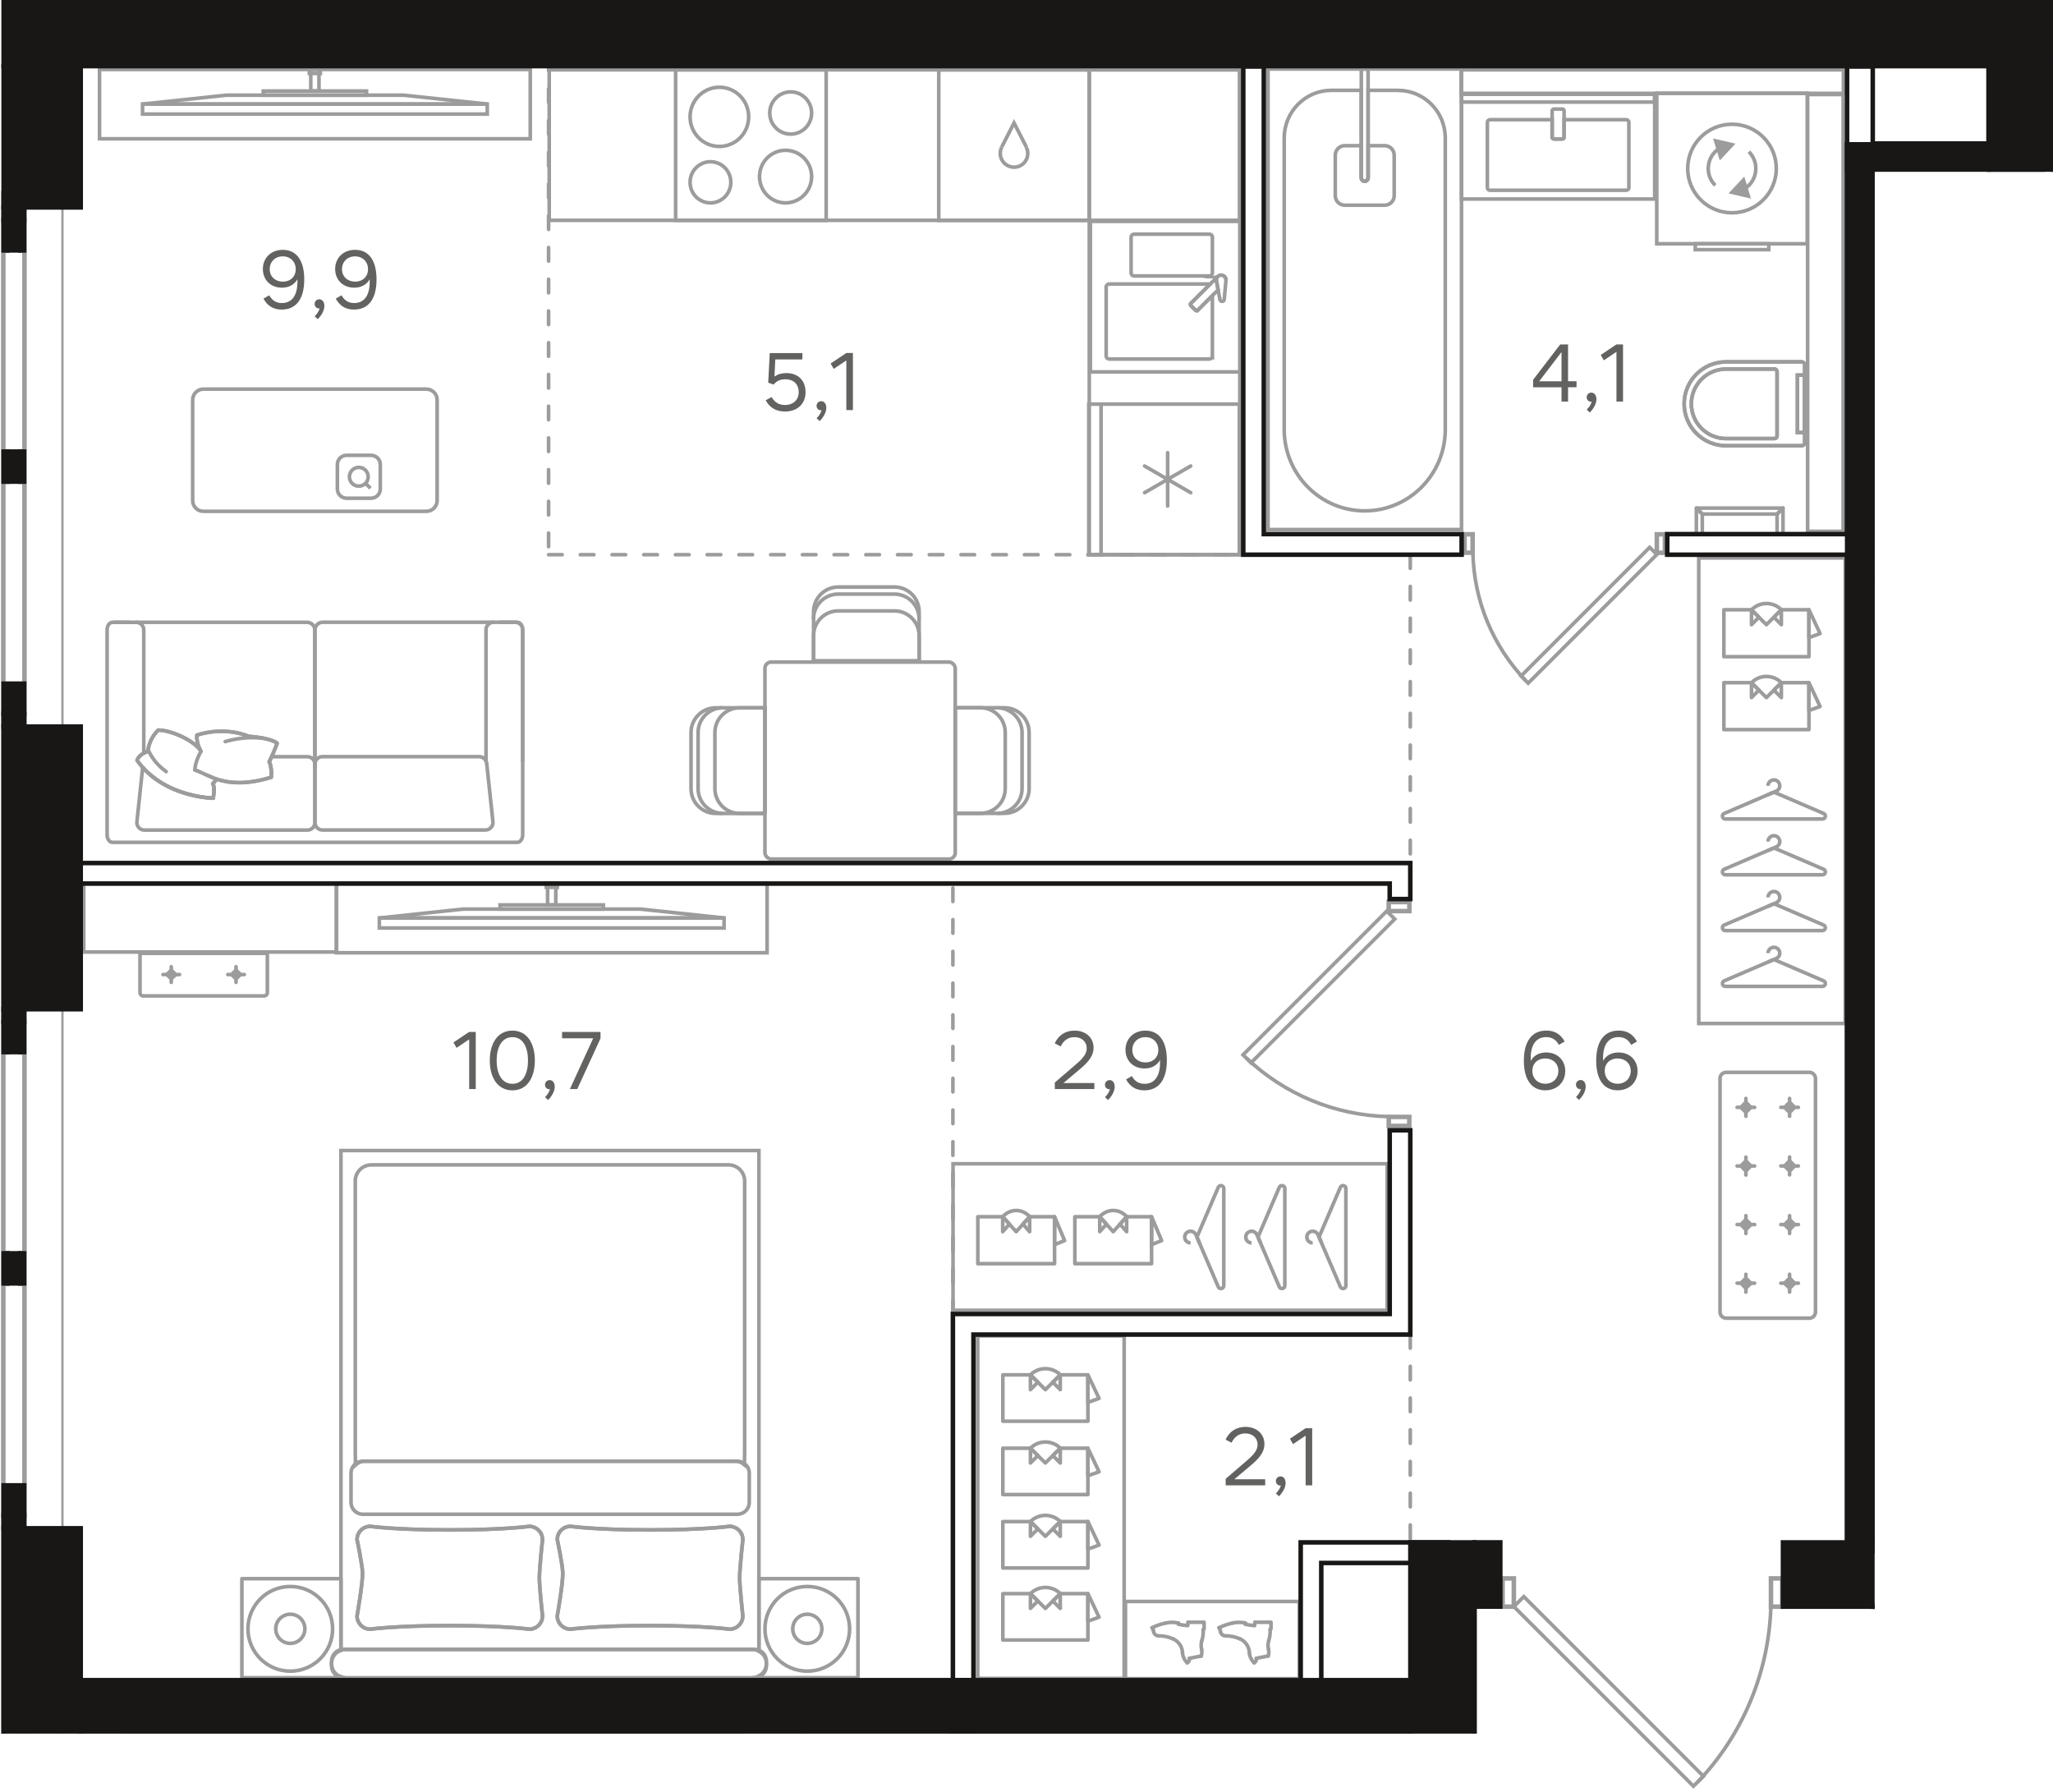 <?xml version="1.0" encoding="UTF-8"?><svg id="_Слой_1" xmlns="http://www.w3.org/2000/svg" xmlns:xlink="http://www.w3.org/1999/xlink" viewBox="0 0 452.98 395.43"><defs><clipPath id="clippath"><polygon points="0 0 0 382.48 332.16 382.48 332.16 395.43 396.38 395.43 396.38 354.98 413.63 354.98 413.63 37.9 452.98 37.9 452.98 0 0 0" fill="none" stroke-width="0"/></clipPath><clipPath id="clippath-1"><polygon points="0 0 0 382.48 332.16 382.48 332.16 395.43 396.38 395.43 396.38 354.98 413.63 354.98 413.63 37.9 452.98 37.9 452.98 0 0 0" fill="none" stroke-width="0"/></clipPath><clipPath id="clippath-2"><polygon points="0 0 0 382.48 332.16 382.48 332.16 395.43 396.38 395.43 396.38 354.98 413.63 354.98 413.63 37.9 452.98 37.9 452.98 0 0 0" fill="none" stroke-width="0"/></clipPath><clipPath id="clippath-3"><polygon points="0 0 0 382.48 332.16 382.48 332.16 395.43 396.38 395.43 396.38 354.98 413.63 354.98 413.63 37.9 452.98 37.9 452.98 0 0 0" fill="none" stroke-width="0"/></clipPath><clipPath id="clippath-4"><polygon points="0 0 0 382.48 332.16 382.48 332.16 395.43 396.38 395.43 396.38 354.98 413.63 354.98 413.63 37.9 452.98 37.9 452.98 0 0 0" fill="none" stroke-width="0"/></clipPath><clipPath id="clippath-6"><polygon points="0 0 0 382.48 332.16 382.48 332.16 395.43 396.38 395.43 396.38 354.98 413.63 354.98 413.63 37.9 452.98 37.9 452.98 0 0 0" fill="none" stroke-width="0"/></clipPath><clipPath id="clippath-9"><polygon points="0 0 0 382.48 332.16 382.48 332.16 395.43 396.38 395.43 396.38 354.98 413.63 354.98 413.63 37.9 452.98 37.9 452.98 0 0 0" fill="none" stroke-width="0"/></clipPath><clipPath id="clippath-10"><polygon points="0 0 0 382.48 332.16 382.48 332.16 395.43 396.38 395.43 396.38 354.98 413.63 354.98 413.63 37.9 452.98 37.9 452.98 0 0 0" fill="none" stroke-width="0"/></clipPath><clipPath id="clippath-11"><polygon points="0 0 0 382.48 332.16 382.48 332.16 395.43 396.38 395.43 396.38 354.98 413.63 354.98 413.63 37.9 452.98 37.9 452.98 0 0 0" fill="none" stroke-width="0"/></clipPath><clipPath id="clippath-12"><polygon points="0 0 0 382.48 332.16 382.48 332.16 395.43 396.38 395.43 396.38 354.98 413.63 354.98 413.63 37.9 452.98 37.9 452.98 0 0 0" fill="none" stroke-width="0"/></clipPath><clipPath id="clippath-13"><polygon points="0 0 0 382.48 332.16 382.48 332.16 395.43 396.38 395.43 396.38 354.98 413.63 354.98 413.63 37.9 452.98 37.9 452.98 0 0 0" fill="none" stroke-width="0"/></clipPath><clipPath id="clippath-15"><polygon points="0 0 0 382.48 332.16 382.48 332.16 395.43 396.38 395.43 396.38 354.98 413.63 354.98 413.63 37.9 452.98 37.9 452.98 0 0 0" fill="none" stroke-width="0"/></clipPath><clipPath id="clippath-16"><polygon points="0 0 0 382.48 332.16 382.48 332.16 395.43 396.38 395.43 396.38 354.98 413.63 354.98 413.63 37.9 452.98 37.9 452.98 0 0 0" fill="none" stroke-width="0"/></clipPath><clipPath id="clippath-17"><polygon points="0 0 0 382.48 332.16 382.48 332.16 395.43 396.38 395.43 396.38 354.98 413.63 354.98 413.63 37.9 452.98 37.9 452.98 0 0 0" fill="none" stroke-width="0"/></clipPath><clipPath id="clippath-18"><polygon points="0 0 0 382.48 332.16 382.48 332.16 395.43 396.38 395.43 396.38 354.98 413.63 354.98 413.63 37.9 452.98 37.9 452.98 0 0 0" fill="none" stroke-width="0"/></clipPath><clipPath id="clippath-19"><polygon points="0 0 0 382.48 332.16 382.48 332.16 395.43 396.38 395.43 396.38 354.98 413.63 354.98 413.63 37.9 452.98 37.9 452.98 0 0 0" fill="none" stroke-width="0"/></clipPath><clipPath id="clippath-20"><polygon points="0 0 0 382.48 332.16 382.48 332.16 395.43 396.38 395.43 396.38 354.98 413.63 354.98 413.63 37.9 452.98 37.9 452.98 0 0 0" fill="none" stroke-width="0"/></clipPath><clipPath id="clippath-21"><polygon points="0 0 0 382.48 332.16 382.48 332.16 395.43 396.38 395.43 396.38 354.98 413.63 354.98 413.63 37.9 452.98 37.9 452.98 0 0 0" fill="none" stroke-width="0"/></clipPath><clipPath id="clippath-22"><polygon points="0 0 0 382.48 332.16 382.48 332.16 395.43 396.38 395.43 396.38 354.98 413.63 354.98 413.63 37.9 452.98 37.9 452.98 0 0 0" fill="none" stroke-width="0"/></clipPath><clipPath id="clippath-23"><polygon points="0 0 0 382.48 332.16 382.48 332.16 395.43 396.38 395.43 396.38 354.98 413.63 354.98 413.63 37.9 452.98 37.9 452.98 0 0 0" fill="none" stroke-width="0"/></clipPath><clipPath id="clippath-24"><polygon points="0 0 0 382.48 332.16 382.48 332.16 395.43 396.38 395.43 396.38 354.98 413.63 354.98 413.63 37.9 452.98 37.9 452.98 0 0 0" fill="none" stroke-width="0"/></clipPath><clipPath id="clippath-25"><polygon points="0 0 0 382.48 332.16 382.48 332.16 395.43 396.38 395.43 396.38 354.98 413.63 354.98 413.63 37.9 452.98 37.9 452.98 0 0 0" fill="none" stroke-width="0"/></clipPath><clipPath id="clippath-26"><polygon points="0 0 0 382.48 332.16 382.48 332.16 395.43 396.38 395.43 396.38 354.98 413.63 354.98 413.63 37.9 452.98 37.9 452.98 0 0 0" fill="none" stroke-width="0"/></clipPath><clipPath id="clippath-27"><polygon points="0 0 0 382.48 332.16 382.48 332.16 395.43 396.38 395.43 396.38 354.98 413.63 354.98 413.63 37.9 452.98 37.9 452.98 0 0 0" fill="none" stroke-width="0"/></clipPath><clipPath id="clippath-28"><polygon points="0 0 0 382.48 332.16 382.48 332.16 395.43 396.38 395.43 396.38 354.98 413.63 354.98 413.63 37.9 452.98 37.9 452.98 0 0 0" fill="none" stroke-width="0"/></clipPath><clipPath id="clippath-29"><polygon points="0 0 0 382.48 332.16 382.48 332.16 395.43 396.38 395.43 396.38 354.98 413.63 354.98 413.63 37.9 452.98 37.9 452.98 0 0 0" fill="none" stroke-width="0"/></clipPath><clipPath id="clippath-30"><polygon points="0 0 0 382.48 332.16 382.48 332.16 395.43 396.38 395.43 396.38 354.98 413.63 354.98 413.63 37.9 452.98 37.9 452.98 0 0 0" fill="none" stroke-width="0"/></clipPath><clipPath id="clippath-31"><polygon points="0 0 0 382.48 332.16 382.48 332.16 395.43 396.38 395.43 396.38 354.98 413.63 354.98 413.63 37.9 452.98 37.9 452.98 0 0 0" fill="none" stroke-width="0"/></clipPath><clipPath id="clippath-32"><polygon points="0 0 0 382.48 332.16 382.48 332.16 395.43 396.38 395.43 396.38 354.98 413.63 354.98 413.63 37.9 452.98 37.9 452.98 0 0 0" fill="none" stroke-width="0"/></clipPath><clipPath id="clippath-33"><polygon points="0 0 0 382.48 332.16 382.48 332.16 395.43 396.38 395.43 396.38 354.98 413.63 354.98 413.63 37.9 452.98 37.9 452.98 0 0 0" fill="none" stroke-width="0"/></clipPath><clipPath id="clippath-34"><polygon points="0 0 0 382.48 332.16 382.48 332.16 395.43 396.38 395.43 396.38 354.98 413.63 354.98 413.63 37.9 452.98 37.9 452.98 0 0 0" fill="none" stroke-width="0"/></clipPath><clipPath id="clippath-35"><polygon points="0 0 0 382.48 332.16 382.48 332.16 395.43 396.38 395.43 396.38 354.98 413.63 354.98 413.63 37.9 452.98 37.9 452.98 0 0 0" fill="none" stroke-width="0"/></clipPath><clipPath id="clippath-36"><polygon points="0 0 0 382.48 332.16 382.48 332.16 395.43 396.38 395.43 396.38 354.98 413.63 354.98 413.63 37.9 452.98 37.9 452.98 0 0 0" fill="none" stroke-width="0"/></clipPath><clipPath id="clippath-37"><polygon points="0 0 0 382.48 332.16 382.48 332.16 395.43 396.38 395.43 396.38 354.98 413.63 354.98 413.63 37.9 452.98 37.9 452.98 0 0 0" fill="none" stroke-width="0"/></clipPath><clipPath id="clippath-38"><polygon points="0 0 0 382.48 332.16 382.48 332.16 395.43 396.38 395.43 396.38 354.98 413.63 354.98 413.63 37.9 452.98 37.9 452.98 0 0 0" fill="none" stroke-width="0"/></clipPath><clipPath id="clippath-39"><polygon points="0 0 0 382.48 332.16 382.48 332.16 395.43 396.38 395.43 396.38 354.98 413.63 354.98 413.63 37.9 452.98 37.9 452.98 0 0 0" fill="none" stroke-width="0"/></clipPath><clipPath id="clippath-40"><polygon points="0 0 0 382.48 332.16 382.48 332.16 395.43 396.38 395.43 396.38 354.98 413.63 354.98 413.63 37.9 452.98 37.9 452.98 0 0 0" fill="none" stroke-width="0"/></clipPath><clipPath id="clippath-41"><polygon points="0 0 0 382.48 332.16 382.48 332.16 395.43 396.38 395.43 396.38 354.98 413.63 354.98 413.63 37.9 452.98 37.9 452.98 0 0 0" fill="none" stroke-width="0"/></clipPath><clipPath id="clippath-42"><polygon points="0 0 0 382.48 332.16 382.48 332.16 395.43 396.38 395.43 396.38 354.98 413.63 354.98 413.63 37.9 452.98 37.9 452.98 0 0 0" fill="none" stroke-width="0"/></clipPath><clipPath id="clippath-43"><polygon points="0 0 0 382.48 332.16 382.48 332.16 395.43 396.38 395.43 396.38 354.98 413.63 354.98 413.63 37.9 452.98 37.9 452.98 0 0 0" fill="none" stroke-width="0"/></clipPath><clipPath id="clippath-44"><polygon points="0 0 0 382.48 332.16 382.48 332.16 395.43 396.38 395.43 396.38 354.98 413.63 354.98 413.63 37.9 452.98 37.9 452.98 0 0 0" fill="none" stroke-width="0"/></clipPath><clipPath id="clippath-45"><polygon points="0 0 0 382.48 332.16 382.48 332.16 395.43 396.38 395.43 396.38 354.98 413.63 354.98 413.63 37.9 452.98 37.9 452.98 0 0 0" fill="none" stroke-width="0"/></clipPath><clipPath id="clippath-46"><polygon points="0 0 0 382.48 332.16 382.48 332.16 395.43 396.38 395.43 396.38 354.98 413.63 354.98 413.63 37.9 452.98 37.9 452.98 0 0 0" fill="none" stroke-width="0"/></clipPath></defs><line x1="121.04" y1="122.38" x2="275.29" y2="122.38" fill="none" stroke="#9c9c9d" stroke-dasharray="0 0 3 4" stroke-linecap="round" stroke-miterlimit="10" stroke-width=".8"/><line x1="121.04" y1="12.61" x2="121.04" y2="122.38" fill="none" stroke="#9c9c9d" stroke-dasharray="0 0 3 4" stroke-linecap="round" stroke-miterlimit="10" stroke-width=".8"/><line x1="311.17" y1="122.38" x2="311.17" y2="191.07" fill="none" stroke="#9c9c9d" stroke-dasharray="0 0 3 4" stroke-linecap="round" stroke-miterlimit="10" stroke-width=".8"/><line x1="311.17" y1="294.44" x2="311.17" y2="340.3" fill="none" stroke="#9c9c9d" stroke-dasharray="0 0 3 4" stroke-linecap="round" stroke-miterlimit="10" stroke-width=".8"/><line x1="210.25" y1="289.9" x2="210.25" y2="195.56" fill="none" stroke="#9c9c9d" stroke-dasharray="0 0 3 4" stroke-linecap="round" stroke-miterlimit="10" stroke-width=".8"/><g clip-path="url(#clippath)"><path d="M371.6,89.09h0c0-5.11,4.14-9.25,9.25-9.25h16.66c.38,0,.69.31.69.69v17.12c0,.39-.31.69-.69.69h-16.66c-5.11,0-9.25-4.14-9.25-9.25" fill="none" stroke="#9c9c9d" stroke-miterlimit="10" stroke-width=".8"/><path d="M373.18,89.09h0c0-4.24,3.44-7.67,7.67-7.67h10.68c.32,0,.57.26.57.57v14.2c0,.32-.25.57-.57.57h-10.68c-4.24,0-7.67-3.43-7.67-7.67" fill="none" stroke="#9c9c9d" stroke-miterlimit="10" stroke-width=".8"/></g><rect x="396.59" y="82.76" width="1.61" height="12.67" fill="none" stroke="#9c9c9d" stroke-miterlimit="10" stroke-width=".8"/><g clip-path="url(#clippath-1)"><path d="M371.6,89.09h0c0-5.11,4.14-9.25,9.25-9.25h16.66c.38,0,.69.31.69.69v17.12c0,.39-.31.69-.69.69h-16.66c-5.11,0-9.25-4.14-9.25-9.25Z" fill="none" stroke="#9c9c9d" stroke-miterlimit="10" stroke-width=".8"/><path d="M373.18,89.09h0c0-4.24,3.44-7.67,7.67-7.67h10.68c.32,0,.57.26.57.57v14.2c0,.32-.25.57-.57.57h-10.68c-4.24,0-7.67-3.43-7.67-7.67Z" fill="none" stroke="#9c9c9d" stroke-miterlimit="10" stroke-width=".8"/></g><rect x="396.59" y="82.76" width="1.61" height="12.67" fill="none" stroke="#9c9c9d" stroke-miterlimit="10" stroke-width=".8"/><rect x="398.84" y="20.85" width="7.84" height="96.37" fill="none" stroke="#9c9c9d" stroke-miterlimit="10" stroke-width=".8"/><g clip-path="url(#clippath-2)"><path d="M306.1,409.61v-6.26h-18.08c-.4,0-.72-.32-.72-.71s.32-.71.72-.71h18.08v-6.26c0-5.44-4.41-9.86-9.86-9.86h-60.28c-9.3,0-16.83,7.53-16.83,16.83s7.53,16.83,16.83,16.83h60.28c5.44,0,9.86-4.41,9.86-9.86Z" fill="none" stroke="#9c9c9d" stroke-miterlimit="10" stroke-width=".8"/><rect x="215.27" y="382.43" width="95.24" height="40.43" fill="none" stroke="#9c9c9d" stroke-miterlimit="10" stroke-width=".8"/><path d="M308.47,19.93h-6.61v19.29c0,.42-.34.76-.75.76s-.75-.34-.75-.76v-19.29h-6.6c-5.75,0-10.41,4.71-10.41,10.51v64.31c0,9.92,7.96,17.96,17.77,17.96s17.77-8.04,17.77-17.96V30.45c0-5.81-4.66-10.51-10.41-10.51Z" fill="none" stroke="#9c9c9d" stroke-miterlimit="10" stroke-width=".8"/><path d="M300.36,39.22V15.23h1.5v24c0,.42-.34.76-.75.76s-.75-.34-.75-.76Z" fill="none" stroke="#9c9c9d" stroke-miterlimit="10" stroke-width=".8"/></g><rect x="279.78" y="15.23" width="42.69" height="101.6" fill="none" stroke="#9c9c9d" stroke-miterlimit="10" stroke-width=".8"/><g clip-path="url(#clippath-3)"><path d="M305.53,32.14h-3.66v7.08c0,.42-.34.76-.75.76s-.75-.34-.75-.76v-7.08h-3.66c-1.15,0-2.09.94-2.09,2.11v8.92c0,1.16.94,2.1,2.09,2.1h8.82c1.15,0,2.09-.94,2.09-2.1v-8.92c0-1.16-.93-2.11-2.09-2.11Z" fill="none" stroke="#9c9c9d" stroke-miterlimit="10" stroke-width=".8"/></g><rect x="322.49" y="20.77" width="42.59" height="1.75" fill="none" stroke="#9c9c9d" stroke-miterlimit="10" stroke-width=".8"/><g clip-path="url(#clippath-4)"><path d="M358.77,26.41h-13.66v3.9c0,.19-.18.35-.42.35h-1.8c-.23,0-.42-.16-.42-.35v-3.9h-13.66c-.35,0-.63.24-.63.53v14.51c0,.29.28.53.63.53h29.96c.35,0,.63-.24.63-.53v-14.51c0-.29-.28-.53-.63-.53Z" fill="none" stroke="#9c9c9d" stroke-miterlimit="10" stroke-width=".8"/><path d="M344.69,30.67h-1.8c-.23,0-.42-.16-.42-.35v-5.9c0-.2.19-.36.42-.36h1.8c.24,0,.42.16.42.36v5.9c0,.19-.18.35-.42.35Z" fill="none" stroke="#9c9c9d" stroke-miterlimit="10" stroke-width=".8"/></g><rect x="322.47" y="20.77" width="42.63" height="23.14" fill="none" stroke="#9c9c9d" stroke-miterlimit="10" stroke-width=".8"/><line x1="393.41" y1="112.1" x2="392.1" y2="113.42" fill="none" stroke="#9c9c9d" stroke-miterlimit="10" stroke-width=".8"/><line x1="374.29" y1="112.1" x2="375.6" y2="113.41" fill="none" stroke="#9c9c9d" stroke-miterlimit="10" stroke-width=".8"/><polyline points="375.6 117.17 375.6 113.41 392.1 113.41 392.1 117.17" fill="none" stroke="#9c9c9d" stroke-linecap="round" stroke-linejoin="round" stroke-width=".8"/><polyline points="374.29 117.17 374.29 112.1 393.41 112.1 393.41 117.17" fill="none" stroke="#9c9c9d" stroke-linecap="round" stroke-linejoin="round" stroke-width=".8"/><line x1="393.41" y1="112.1" x2="392.1" y2="113.42" fill="none" stroke="#9c9c9d" stroke-linecap="round" stroke-linejoin="round" stroke-width=".8"/><line x1="374.29" y1="112.1" x2="375.6" y2="113.41" fill="none" stroke="#9c9c9d" stroke-linecap="round" stroke-linejoin="round" stroke-width=".8"/><rect x="365.55" y="20.57" width="33.21" height="33.21" fill="none" stroke="#9c9c9d" stroke-miterlimit="10" stroke-width=".8"/><polygon points="382.16 42.43 385.76 43.27 384.68 39.73 382.16 42.43" fill="#9c9c9d" stroke-width="0"/><polygon points="385.76 43.27 382.16 42.43 384.68 39.73 385.76 43.27" fill="none" stroke="#9c9c9d" stroke-miterlimit="10" stroke-width=".8"/><polygon points="379.64 34.62 382.16 31.92 378.56 31.09 379.64 34.62" fill="#9c9c9d" stroke-width="0"/><polygon points="378.56 31.09 382.16 31.92 379.64 34.62 378.56 31.09" fill="none" stroke="#9c9c9d" stroke-miterlimit="10" stroke-width=".8"/><g clip-path="url(#clippath-6)"><path d="M391.93,37.18c0-5.39-4.38-9.77-9.78-9.77s-9.77,4.38-9.77,9.77,4.38,9.77,9.77,9.77,9.78-4.38,9.78-9.77Z" fill="none" stroke="#9c9c9d" stroke-miterlimit="10" stroke-width=".8"/><path d="M384.74,41.76c1.6-.9,2.67-2.61,2.67-4.58,0-1.45-.59-2.76-1.54-3.71" fill="none" stroke="#9c9c9d" stroke-miterlimit="10" stroke-width=".8"/><path d="M379.58,32.6c-1.6.9-2.67,2.62-2.67,4.58,0,1.45.59,2.76,1.54,3.71" fill="none" stroke="#9c9c9d" stroke-miterlimit="10" stroke-width=".8"/></g><rect x="374.05" y="53.79" width="16.22" height="1.29" fill="none" stroke="#9c9c9d" stroke-miterlimit="10" stroke-width=".8"/><rect x="322.39" y="15.41" width="84.35" height="5.19" fill="none" stroke="#9c9c9d" stroke-miterlimit="10" stroke-width=".8"/><rect x="240.23" y="89.16" width="33.22" height="33.22" fill="none" stroke="#9c9c9d" stroke-miterlimit="10" stroke-width=".8"/><line x1="242.94" y1="89.16" x2="242.94" y2="122.37" fill="none" stroke="#9c9c9d" stroke-miterlimit="10" stroke-width=".8"/><line x1="257.63" y1="99.87" x2="257.63" y2="111.64" fill="none" stroke="#9c9c9d" stroke-linecap="round" stroke-linejoin="round" stroke-width=".8"/><line x1="262.73" y1="102.81" x2="252.54" y2="108.7" fill="none" stroke="#9c9c9d" stroke-linecap="round" stroke-linejoin="round" stroke-width=".8"/><line x1="252.54" y1="102.81" x2="262.73" y2="108.7" fill="none" stroke="#9c9c9d" stroke-linecap="round" stroke-linejoin="round" stroke-width=".8"/><rect x="240.58" y="48.84" width="33.22" height="33.21" fill="none" stroke="#9c9c9d" stroke-miterlimit="10" stroke-width=".8"/><g clip-path="url(#clippath-9)"><path d="M249.57,60.21v-7.89c0-.37.3-.66.66-.66h16.61c.36,0,.67.29.67.66v7.89c0,.37-.3.67-.67.67h-16.61c-.37,0-.66-.29-.66-.67Z" fill="none" stroke="#9c9c9d" stroke-miterlimit="10" stroke-width=".8"/><path d="M267.51,78.56v-13.34l-3.24,3.24c-.13.13-.34.13-.47,0l-1.05-1.05c-.13-.13-.13-.34,0-.47l4.22-4.22s-.08-.06-.14-.06h-22.09c-.37,0-.67.3-.67.67v15.22c0,.37.3.66.67.66h22.09c.37,0,.67-.3.67-.66Z" fill="none" stroke="#9c9c9d" stroke-miterlimit="10" stroke-width=".8"/><path d="M270.51,61.81s0-.04,0-.06v.06Z" fill="none" stroke="#9c9c9d" stroke-miterlimit="10" stroke-width=".8"/><path d="M269.62,60.73c-.06-.01-.12-.03-.19-.03.07,0,.13.02.19.03Z" fill="none" stroke="#9c9c9d" stroke-miterlimit="10" stroke-width=".8"/><path d="M270.42,61.34c.03.07.04.15.06.22-.01-.08-.02-.15-.06-.22Z" fill="none" stroke="#9c9c9d" stroke-miterlimit="10" stroke-width=".8"/><path d="M270.28,61.12s-.04-.08-.07-.11c0,0-.01,0-.02-.01.04.04.06.08.09.12Z" fill="none" stroke="#9c9c9d" stroke-miterlimit="10" stroke-width=".8"/><path d="M268.73,60.99s-.03.02-.04.03h-.01s.04-.01.06-.03Z" fill="none" stroke="#9c9c9d" stroke-miterlimit="10" stroke-width=".8"/><path d="M264.27,68.46l4.5-4.51-.4-2.14c-.01-.29.09-.56.27-.76l-5.89,5.88c-.13.13-.13.34,0,.47l1.05,1.05c.13.13.33.13.46,0Z" fill="none" stroke="#9c9c9d" stroke-miterlimit="10" stroke-width=".8"/><path d="M269.84,60.78s.08.05.12.07c-.04-.02-.07-.05-.12-.07Z" fill="none" stroke="#9c9c9d" stroke-miterlimit="10" stroke-width=".8"/><path d="M269.03,60.79s.11-.03.16-.04c-.05.01-.11.02-.16.04Z" fill="none" stroke="#9c9c9d" stroke-miterlimit="10" stroke-width=".8"/><path d="M270.13,66.05c-.05.56-.86.6-.96.04l-.8-4.27c-.03-.59.43-1.1,1.02-1.12.59-.03,1.09.43,1.12,1.02l-.39,4.32Z" fill="none" stroke="#9c9c9d" stroke-miterlimit="10" stroke-width=".8"/></g><rect x="207.13" y="15.4" width="33.21" height="33.21" fill="none" stroke="#9c9c9d" stroke-miterlimit="10" stroke-width=".8"/><g clip-path="url(#clippath-10)"><path d="M221.02,32.48c-.66,1.28-.3,2.82.82,3.74,1.12.89,2.69.89,3.81,0,1.12-.92,1.44-2.46.79-3.74" fill="none" stroke="#9c9c9d" stroke-miterlimit="10" stroke-width=".8"/></g><polyline points="221.02 32.45 223.74 27.13 226.47 32.45" fill="none" stroke="#9c9c9d" stroke-miterlimit="10" stroke-width=".8"/><rect x="149.07" y="15.4" width="33.22" height="33.21" fill="none" stroke="#9c9c9d" stroke-miterlimit="10" stroke-width=".8"/><g clip-path="url(#clippath-11)"><path d="M174.46,29.59c2.55,0,4.62-2.09,4.62-4.66s-2.07-4.66-4.62-4.66-4.62,2.09-4.62,4.66,2.06,4.66,4.62,4.66Z" fill="none" stroke="#9c9c9d" stroke-miterlimit="10" stroke-width=".8"/><path d="M158.73,32.31c3.57,0,6.46-2.92,6.46-6.53s-2.9-6.53-6.46-6.53-6.47,2.92-6.47,6.53,2.9,6.53,6.47,6.53Z" fill="none" stroke="#9c9c9d" stroke-miterlimit="10" stroke-width=".8"/><path d="M156.76,44.76c2.48,0,4.49-2.03,4.49-4.54s-2.01-4.54-4.49-4.54-4.5,2.03-4.5,4.54,2.01,4.54,4.5,4.54Z" fill="none" stroke="#9c9c9d" stroke-miterlimit="10" stroke-width=".8"/><path d="M173.33,44.76c3.17,0,5.75-2.6,5.75-5.8s-2.57-5.8-5.75-5.8c-3.18,0-5.75,2.59-5.75,5.8s2.57,5.8,5.75,5.8Z" fill="none" stroke="#9c9c9d" stroke-miterlimit="10" stroke-width=".8"/></g><rect x="240.34" y="15.39" width="33.21" height="106.99" fill="none" stroke="#9c9c9d" stroke-miterlimit="10" stroke-width=".8"/><rect x="121.18" y="15.4" width="152.33" height="33.21" fill="none" stroke="#9c9c9d" stroke-miterlimit="10" stroke-width=".8"/><g clip-path="url(#clippath-12)"><rect x="21.96" y="15.33" width="95.04" height="15.29" fill="none" stroke="#9c9c9d" stroke-miterlimit="10" stroke-width=".8"/><rect x="31.45" y="22.96" width="76.06" height="2.21" fill="none" stroke="#9c9c9d" stroke-miterlimit="10" stroke-width=".8"/><polygon points="107.51 22.96 31.45 22.96 49.91 21 89.05 21 107.51 22.96" fill="none" stroke="#9c9c9d" stroke-miterlimit="10" stroke-width=".8"/><rect x="68.57" y="15.33" width="1.81" height="4.74" fill="none" stroke="#9c9c9d" stroke-miterlimit="10" stroke-width=".8"/><rect x="58.09" y="20.08" width="22.78" height=".92" fill="none" stroke="#9c9c9d" stroke-miterlimit="10" stroke-width=".8"/><rect x="68.25" y="15.33" width="2.43" height=".87" fill="none" stroke="#9c9c9d" stroke-miterlimit="10" stroke-width=".8"/><path d="M386.08,283.31l-.66.67c-.11.11-.29.11-.4,0l-.66-.67c-.11-.12-.11-.3,0-.41l.66-.67c.11-.12.29-.12.4,0l.66.67c.11.11.11.3,0,.41" fill="#9c9c9d" stroke-width="0"/><path d="M386.08,283.31l-.66.67c-.11.11-.29.11-.4,0l-.66-.67c-.11-.12-.11-.3,0-.41l.66-.67c.11-.12.29-.12.4,0l.66.67c.11.11.11.3,0,.41" fill="none" stroke="#9c9c9d" stroke-miterlimit="10" stroke-width=".8"/><path d="M386.08,270.38l-.66.67c-.11.11-.29.11-.4,0l-.66-.67c-.11-.11-.11-.3,0-.41l.66-.67c.11-.11.29-.11.4,0l.66.67c.11.11.11.3,0,.41" fill="#9c9c9d" stroke-width="0"/><path d="M386.08,270.38l-.66.67c-.11.11-.29.11-.4,0l-.66-.67c-.11-.11-.11-.3,0-.41l.66-.67c.11-.11.29-.11.4,0l.66.67c.11.11.11.3,0,.41" fill="none" stroke="#9c9c9d" stroke-miterlimit="10" stroke-width=".8"/><path d="M386.08,257.44l-.66.67c-.11.11-.29.11-.4,0l-.66-.67c-.11-.11-.11-.3,0-.41l.66-.67c.11-.11.29-.11.4,0l.66.67c.11.11.11.3,0,.41" fill="#9c9c9d" stroke-width="0"/><path d="M386.08,257.44l-.66.67c-.11.11-.29.11-.4,0l-.66-.67c-.11-.11-.11-.3,0-.41l.66-.67c.11-.11.29-.11.4,0l.66.67c.11.11.11.3,0,.41" fill="none" stroke="#9c9c9d" stroke-miterlimit="10" stroke-width=".8"/><path d="M386.08,244.51l-.66.67c-.11.11-.29.11-.4,0l-.66-.67c-.11-.12-.11-.3,0-.41l.66-.67c.11-.12.29-.12.4,0l.66.67c.11.11.11.3,0,.41" fill="#9c9c9d" stroke-width="0"/><path d="M386.08,244.51l-.66.67c-.11.11-.29.11-.4,0l-.66-.67c-.11-.12-.11-.3,0-.41l.66-.67c.11-.12.29-.12.4,0l.66.67c.11.11.11.3,0,.41" fill="none" stroke="#9c9c9d" stroke-miterlimit="10" stroke-width=".8"/><path d="M395.73,283.31l-.66.67c-.11.11-.29.11-.41,0l-.66-.67c-.11-.12-.11-.3,0-.41l.66-.67c.11-.12.29-.12.41,0l.66.67c.12.11.12.3,0,.41" fill="#9c9c9d" stroke-width="0"/><path d="M395.73,283.31l-.66.67c-.11.11-.29.11-.41,0l-.66-.67c-.11-.12-.11-.3,0-.41l.66-.67c.11-.12.29-.12.41,0l.66.67c.12.11.12.3,0,.41" fill="none" stroke="#9c9c9d" stroke-miterlimit="10" stroke-width=".8"/><path d="M395.73,270.38l-.66.67c-.11.11-.29.11-.41,0l-.66-.67c-.12-.11-.12-.3,0-.41l.66-.67c.11-.11.29-.11.41,0l.66.67c.12.11.12.3,0,.41" fill="#9c9c9d" stroke-width="0"/><path d="M395.73,270.38l-.66.67c-.11.11-.29.11-.41,0l-.66-.67c-.12-.11-.12-.3,0-.41l.66-.67c.11-.11.29-.11.41,0l.66.67c.12.11.12.3,0,.41" fill="none" stroke="#9c9c9d" stroke-miterlimit="10" stroke-width=".8"/><path d="M395.73,257.44l-.66.67c-.11.11-.29.11-.41,0l-.66-.67c-.12-.11-.12-.3,0-.41l.66-.67c.11-.11.29-.11.41,0l.66.67c.11.11.11.3,0,.41" fill="#9c9c9d" stroke-width="0"/><path d="M395.73,257.44l-.66.67c-.11.11-.29.11-.41,0l-.66-.67c-.12-.11-.12-.3,0-.41l.66-.67c.11-.11.29-.11.41,0l.66.67c.11.11.11.3,0,.41" fill="none" stroke="#9c9c9d" stroke-miterlimit="10" stroke-width=".8"/><path d="M395.73,244.51l-.66.67c-.11.11-.29.11-.41,0l-.66-.67c-.12-.12-.12-.3,0-.41l.66-.67c.11-.12.29-.12.41,0l.66.67c.11.11.11.3,0,.41" fill="#9c9c9d" stroke-width="0"/><path d="M395.73,244.51l-.66.67c-.11.11-.29.11-.41,0l-.66-.67c-.12-.12-.12-.3,0-.41l.66-.67c.11-.12.29-.12.41,0l.66.67c.11.11.11.3,0,.41" fill="none" stroke="#9c9c9d" stroke-miterlimit="10" stroke-width=".8"/><line x1="385.22" y1="242.34" x2="385.22" y2="246.27" fill="none" stroke="#9c9c9d" stroke-linecap="round" stroke-linejoin="round" stroke-width=".8"/><line x1="383.28" y1="244.31" x2="387.15" y2="244.31" fill="none" stroke="#9c9c9d" stroke-linecap="round" stroke-linejoin="round" stroke-width=".8"/><line x1="385.22" y1="255.3" x2="385.22" y2="259.24" fill="none" stroke="#9c9c9d" stroke-linecap="round" stroke-linejoin="round" stroke-width=".8"/><line x1="383.28" y1="257.24" x2="387.15" y2="257.24" fill="none" stroke="#9c9c9d" stroke-linecap="round" stroke-linejoin="round" stroke-width=".8"/><line x1="385.22" y1="281.14" x2="385.22" y2="285.07" fill="none" stroke="#9c9c9d" stroke-linecap="round" stroke-linejoin="round" stroke-width=".8"/><line x1="383.28" y1="283.1" x2="387.15" y2="283.1" fill="none" stroke="#9c9c9d" stroke-linecap="round" stroke-linejoin="round" stroke-width=".8"/><line x1="394.86" y1="281.14" x2="394.86" y2="285.07" fill="none" stroke="#9c9c9d" stroke-linecap="round" stroke-linejoin="round" stroke-width=".8"/><line x1="392.93" y1="283.1" x2="396.8" y2="283.1" fill="none" stroke="#9c9c9d" stroke-linecap="round" stroke-linejoin="round" stroke-width=".8"/><line x1="394.86" y1="268.21" x2="394.86" y2="272.14" fill="none" stroke="#9c9c9d" stroke-linecap="round" stroke-linejoin="round" stroke-width=".8"/><line x1="392.93" y1="270.17" x2="396.8" y2="270.17" fill="none" stroke="#9c9c9d" stroke-linecap="round" stroke-linejoin="round" stroke-width=".8"/><line x1="394.86" y1="255.27" x2="394.86" y2="259.2" fill="none" stroke="#9c9c9d" stroke-linecap="round" stroke-linejoin="round" stroke-width=".8"/><line x1="392.93" y1="257.24" x2="396.8" y2="257.24" fill="none" stroke="#9c9c9d" stroke-linecap="round" stroke-linejoin="round" stroke-width=".8"/><line x1="394.86" y1="242.34" x2="394.86" y2="246.27" fill="none" stroke="#9c9c9d" stroke-linecap="round" stroke-linejoin="round" stroke-width=".8"/><line x1="392.93" y1="244.31" x2="396.8" y2="244.31" fill="none" stroke="#9c9c9d" stroke-linecap="round" stroke-linejoin="round" stroke-width=".8"/><line x1="385.22" y1="268.21" x2="385.22" y2="272.14" fill="none" stroke="#9c9c9d" stroke-linecap="round" stroke-linejoin="round" stroke-width=".8"/><line x1="383.28" y1="270.17" x2="387.15" y2="270.17" fill="none" stroke="#9c9c9d" stroke-linecap="round" stroke-linejoin="round" stroke-width=".8"/><path d="M400.57,237.95v51.5c0,.76-.6,1.37-1.34,1.37h-18.38c-.74,0-1.34-.61-1.34-1.37v-51.5c0-.75.6-1.36,1.34-1.36h18.38c.74,0,1.34.61,1.34,1.36Z" fill="none" stroke="#9c9c9d" stroke-linecap="round" stroke-linejoin="round" stroke-width=".8"/><path d="M386.08,283.31l-.66.67c-.11.11-.29.11-.4,0l-.66-.67c-.11-.12-.11-.3,0-.41l.66-.67c.11-.12.29-.12.4,0l.66.67c.11.11.11.3,0,.41" fill="#9c9c9d" stroke-width="0"/><path d="M386.08,283.31l-.66.67c-.11.11-.29.11-.4,0l-.66-.67c-.11-.12-.11-.3,0-.41l.66-.67c.11-.12.29-.12.4,0l.66.67c.11.11.11.3,0,.41Z" fill="none" stroke="#9c9c9d" stroke-linecap="round" stroke-linejoin="round" stroke-width=".8"/><path d="M386.08,270.38l-.66.67c-.11.11-.29.11-.4,0l-.66-.67c-.11-.11-.11-.3,0-.41l.66-.67c.11-.11.29-.11.4,0l.66.67c.11.11.11.3,0,.41" fill="#9c9c9d" stroke-width="0"/><path d="M386.08,270.38l-.66.67c-.11.11-.29.11-.4,0l-.66-.67c-.11-.11-.11-.3,0-.41l.66-.67c.11-.11.29-.11.4,0l.66.67c.11.11.11.3,0,.41Z" fill="none" stroke="#9c9c9d" stroke-linecap="round" stroke-linejoin="round" stroke-width=".8"/><path d="M386.08,257.44l-.66.67c-.11.11-.29.11-.4,0l-.66-.67c-.11-.11-.11-.3,0-.41l.66-.67c.11-.11.29-.11.4,0l.66.67c.11.11.11.3,0,.41" fill="#9c9c9d" stroke-width="0"/><path d="M386.08,257.44l-.66.67c-.11.11-.29.11-.4,0l-.66-.67c-.11-.11-.11-.3,0-.41l.66-.67c.11-.11.29-.11.4,0l.66.67c.11.11.11.3,0,.41Z" fill="none" stroke="#9c9c9d" stroke-linecap="round" stroke-linejoin="round" stroke-width=".8"/><path d="M386.08,244.51l-.66.67c-.11.11-.29.11-.4,0l-.66-.67c-.11-.12-.11-.3,0-.41l.66-.67c.11-.12.29-.12.4,0l.66.67c.11.11.11.3,0,.41" fill="#9c9c9d" stroke-width="0"/><path d="M386.08,244.51l-.66.67c-.11.11-.29.11-.4,0l-.66-.67c-.11-.12-.11-.3,0-.41l.66-.67c.11-.12.29-.12.4,0l.66.67c.11.11.11.3,0,.41Z" fill="none" stroke="#9c9c9d" stroke-linecap="round" stroke-linejoin="round" stroke-width=".8"/><path d="M395.73,283.31l-.66.67c-.11.11-.29.11-.41,0l-.66-.67c-.11-.12-.11-.3,0-.41l.66-.67c.11-.12.29-.12.41,0l.66.67c.12.11.12.3,0,.41" fill="#9c9c9d" stroke-width="0"/><path d="M395.73,283.31l-.66.67c-.11.11-.29.11-.41,0l-.66-.67c-.11-.12-.11-.3,0-.41l.66-.67c.11-.12.29-.12.41,0l.66.67c.12.11.12.3,0,.41Z" fill="none" stroke="#9c9c9d" stroke-linecap="round" stroke-linejoin="round" stroke-width=".8"/><path d="M395.73,270.38l-.66.67c-.11.11-.29.11-.41,0l-.66-.67c-.12-.11-.12-.3,0-.41l.66-.67c.11-.11.29-.11.41,0l.66.67c.12.11.12.3,0,.41" fill="#9c9c9d" stroke-width="0"/><path d="M395.73,270.38l-.66.67c-.11.11-.29.11-.41,0l-.66-.67c-.12-.11-.12-.3,0-.41l.66-.67c.11-.11.29-.11.41,0l.66.67c.12.11.12.3,0,.41Z" fill="none" stroke="#9c9c9d" stroke-linecap="round" stroke-linejoin="round" stroke-width=".8"/><path d="M395.73,257.44l-.66.67c-.11.11-.29.11-.41,0l-.66-.67c-.12-.11-.12-.3,0-.41l.66-.67c.11-.11.29-.11.41,0l.66.67c.11.11.11.3,0,.41" fill="#9c9c9d" stroke-width="0"/><path d="M395.73,257.44l-.66.67c-.11.11-.29.11-.41,0l-.66-.67c-.12-.11-.12-.3,0-.41l.66-.67c.11-.11.29-.11.41,0l.66.67c.11.11.11.3,0,.41Z" fill="none" stroke="#9c9c9d" stroke-linecap="round" stroke-linejoin="round" stroke-width=".8"/><path d="M395.73,244.51l-.66.67c-.11.11-.29.11-.41,0l-.66-.67c-.12-.12-.12-.3,0-.41l.66-.67c.11-.12.29-.12.41,0l.66.67c.11.11.11.3,0,.41" fill="#9c9c9d" stroke-width="0"/><path d="M395.73,244.51l-.66.67c-.11.11-.29.11-.41,0l-.66-.67c-.12-.12-.12-.3,0-.41l.66-.67c.11-.12.29-.12.41,0l.66.67c.11.11.11.3,0,.41Z" fill="none" stroke="#9c9c9d" stroke-linecap="round" stroke-linejoin="round" stroke-width=".8"/><rect x="177.26" y="376.76" width="32.31" height="111.29" fill="none" stroke="#9c9c9d" stroke-miterlimit="10" stroke-width=".8"/><polyline points="204.02 393.4 201.56 388.15 201.56 394.3 204.02 393.4" fill="none" stroke="#9c9c9d" stroke-linecap="round" stroke-linejoin="round" stroke-width=".8"/><polyline points="195.47 388.15 193.83 389.79 195.47 391.45 195.47 388.15" fill="none" stroke="#9c9c9d" stroke-linecap="round" stroke-linejoin="round" stroke-width=".8"/><polyline points="190.52 389.79 188.89 388.16 188.89 391.45 190.52 389.79" fill="none" stroke="#9c9c9d" stroke-linecap="round" stroke-linejoin="round" stroke-width=".8"/><polyline points="182.79 388.15 182.79 398.5 201.56 398.5 201.56 388.15 195.47 388.15 192.18 391.45 188.89 388.15 182.79 388.15" fill="none" stroke="#9c9c9d" stroke-linecap="round" stroke-linejoin="round" stroke-width=".8"/><path d="M195.48,388.14c-.87-.88-2.06-1.37-3.29-1.37s-2.42.5-3.29,1.37" fill="none" stroke="#9c9c9d" stroke-linecap="round" stroke-linejoin="round" stroke-width=".8"/><path d="M91.2,415.83s-5.57-.79-17.54-.79-17.54.79-17.54.79c-1.62,0-2.92-1.31-2.92-2.92,0,0,1.17-5.53,1.21-7.4.04-2.38-1.21-9.45-1.21-9.45,0-1.61,1.3-2.92,2.92-2.92,0,0,5.57.79,17.54.79s17.54-.79,17.54-.79c1.62,0,2.92,1.31,2.92,2.92,0,0-.69,6.29-.69,8.39,0,2.12.69,8.45.69,8.45,0,1.62-1.31,2.92-2.92,2.92" fill="none" stroke="#9c9c9d" stroke-miterlimit="10" stroke-width=".8"/><path d="M135.39,415.83s-5.57-.79-17.54-.79-17.54.79-17.54.79c-1.62,0-2.93-1.31-2.93-2.92,0,0,1.18-5.53,1.21-7.4.04-2.38-1.21-9.45-1.21-9.45,0-1.61,1.31-2.92,2.93-2.92,0,0,5.57.79,17.54.79s17.54-.79,17.54-.79c1.62,0,2.92,1.31,2.92,2.92,0,0-.69,6.29-.69,8.39,0,2.12.69,8.45.69,8.45,0,1.62-1.3,2.92-2.92,2.92" fill="none" stroke="#9c9c9d" stroke-miterlimit="10" stroke-width=".8"/><path d="M141.86,382.43v.39c.96.51,1.64,1.49,1.64,2.66v.14c0,1.17-.68,2.15-1.64,2.66v15.99h21.85v-21.85h-21.85Z" fill="none" stroke="#9c9c9d" stroke-linecap="round" stroke-linejoin="round" stroke-width=".8"/><path d="M47.57,385.62v-.14c0-1.34.87-2.44,2.07-2.85v-.2h-21.85v21.84h21.85v-15.8c-1.19-.41-2.07-1.52-2.07-2.85Z" fill="none" stroke="#9c9c9d" stroke-linecap="round" stroke-linejoin="round" stroke-width=".8"/><path d="M50.62,382.43h-.98v.2c.31-.11.63-.2.98-.2Z" fill="none" stroke="#9c9c9d" stroke-miterlimit="10" stroke-width=".8"/><path d="M141.86,382.82v-.39h-1.41c.52,0,.98.16,1.41.39Z" fill="none" stroke="#9c9c9d" stroke-miterlimit="10" stroke-width=".8"/><path d="M140.45,388.67H50.62c-.35,0-.67-.09-.99-.2v110.26h92.22v-110.45c-.43.23-.89.39-1.41.39Z" fill="none" stroke="#9c9c9d" stroke-miterlimit="10" stroke-width=".8"/><rect x="47.57" y="382.43" width="95.93" height="6.24" rx="2.61" ry="2.61" fill="none" stroke="#9c9c9d" stroke-miterlimit="10" stroke-width=".8"/><path d="M47.8,393.22c0-5.15-4.18-9.34-9.34-9.34s-9.34,4.19-9.34,9.34,4.19,9.34,9.34,9.34,9.34-4.18,9.34-9.34Z" fill="none" stroke="#9c9c9d" stroke-miterlimit="10" stroke-width=".8"/><path d="M41.68,393.22c0-1.77-1.44-3.21-3.22-3.21s-3.21,1.44-3.21,3.21,1.44,3.22,3.21,3.22,3.22-1.44,3.22-3.22Z" fill="none" stroke="#9c9c9d" stroke-miterlimit="10" stroke-width=".8"/><path d="M161.87,393.22c0-5.16-4.18-9.34-9.34-9.34s-9.34,4.19-9.34,9.34,4.19,9.34,9.34,9.34,9.34-4.18,9.34-9.34Z" fill="none" stroke="#9c9c9d" stroke-miterlimit="10" stroke-width=".8"/><path d="M155.75,393.22c0-1.77-1.44-3.21-3.22-3.21s-3.21,1.44-3.21,3.21,1.44,3.22,3.21,3.22,3.22-1.44,3.22-3.22Z" fill="none" stroke="#9c9c9d" stroke-miterlimit="10" stroke-width=".8"/><path d="M91.2,415.83s-5.57-.79-17.54-.79-17.54.79-17.54.79c-1.62,0-2.92-1.31-2.92-2.92,0,0,1.17-5.53,1.21-7.4.04-2.38-1.21-9.45-1.21-9.45,0-1.61,1.3-2.92,2.92-2.92,0,0,5.57.79,17.54.79s17.54-.79,17.54-.79c1.62,0,2.92,1.31,2.92,2.92,0,0-.69,6.29-.69,8.39,0,2.12.69,8.45.69,8.45,0,1.62-1.31,2.92-2.92,2.92Z" fill="none" stroke="#9c9c9d" stroke-miterlimit="10" stroke-width=".8"/><path d="M135.39,415.83s-5.57-.79-17.54-.79-17.54.79-17.54.79c-1.62,0-2.93-1.31-2.93-2.92,0,0,1.18-5.53,1.21-7.4.04-2.38-1.21-9.45-1.21-9.45,0-1.61,1.31-2.92,2.93-2.92,0,0,5.57.79,17.54.79s17.54-.79,17.54-.79c1.62,0,2.92,1.31,2.92,2.92,0,0-.69,6.29-.69,8.39,0,2.12.69,8.45.69,8.45,0,1.62-1.3,2.92-2.92,2.92Z" fill="none" stroke="#9c9c9d" stroke-miterlimit="10" stroke-width=".8"/><rect x="74.21" y="194.91" width="95.04" height="15.29" fill="none" stroke="#9c9c9d" stroke-miterlimit="10" stroke-width=".8"/><rect x="83.7" y="202.53" width="76.06" height="2.21" fill="none" stroke="#9c9c9d" stroke-miterlimit="10" stroke-width=".8"/><polygon points="83.7 202.53 159.76 202.53 141.3 200.57 102.16 200.57 83.7 202.53" fill="none" stroke="#9c9c9d" stroke-miterlimit="10" stroke-width=".8"/><rect x="120.82" y="194.91" width="1.81" height="4.74" fill="none" stroke="#9c9c9d" stroke-miterlimit="10" stroke-width=".8"/><rect x="110.34" y="199.65" width="22.78" height=".92" fill="none" stroke="#9c9c9d" stroke-miterlimit="10" stroke-width=".8"/><rect x="120.54" y="194.9" width="2.43" height=".87" fill="none" stroke="#9c9c9d" stroke-miterlimit="10" stroke-width=".8"/><line x1="50.26" y1="215.01" x2="53.91" y2="215.01" fill="none" stroke="#9c9c9d" stroke-linecap="round" stroke-linejoin="round" stroke-width=".8"/><line x1="52.08" y1="216.73" x2="52.08" y2="213.28" fill="none" stroke="#9c9c9d" stroke-linecap="round" stroke-linejoin="round" stroke-width=".8"/><line x1="35.96" y1="215.01" x2="39.62" y2="215.01" fill="none" stroke="#9c9c9d" stroke-linecap="round" stroke-linejoin="round" stroke-width=".8"/><line x1="37.79" y1="216.73" x2="37.79" y2="213.28" fill="none" stroke="#9c9c9d" stroke-linecap="round" stroke-linejoin="round" stroke-width=".8"/><path d="M58.99,210.33v8.68c0,.4-.34.72-.76.72h-26.58c-.42,0-.76-.32-.76-.72v-8.68h28.1Z" fill="none" stroke="#9c9c9d" stroke-miterlimit="10" stroke-width=".8"/><path d="M52.27,214.23l.62.59c.11.1.11.26,0,.36l-.62.59c-.1.1-.28.1-.38,0l-.62-.59c-.11-.1-.11-.26,0-.36l.62-.59c.11-.1.28-.1.38,0Z" fill="none" stroke="#9c9c9d" stroke-miterlimit="10" stroke-width=".8"/><path d="M37.98,214.23l.62.59c.11.1.11.26,0,.36l-.62.59c-.11.1-.28.1-.38,0l-.62-.59c-.1-.1-.1-.26,0-.36l.62-.59c.11-.1.28-.1.38,0Z" fill="none" stroke="#9c9c9d" stroke-miterlimit="10" stroke-width=".8"/><rect x="18.48" y="194.91" width="55.78" height="15.13" fill="none" stroke="#9c9c9d" stroke-miterlimit="10" stroke-width=".8"/><path d="M110.32,137.3h3.83c.65,0,1.18.75,1.18,1.66v45.21c0,.92-.53,1.67-1.18,1.67H24.81c-.65,0-1.18-.75-1.18-1.67v-45.21c0-.92.53-1.66,1.18-1.66h3.73" fill="none" stroke="#9c9c9d" stroke-linecap="round" stroke-linejoin="round" stroke-width=".8"/><path d="M108.9,137.28h-37.69c-.95,0-1.73.78-1.73,1.73v30.42" fill="none" stroke="#9c9c9d" stroke-linecap="round" stroke-linejoin="round" stroke-width=".8"/><path d="M30.06,137.3h37.69c.95,0,1.73.78,1.73,1.73v30.42" fill="none" stroke="#9c9c9d" stroke-linecap="round" stroke-linejoin="round" stroke-width=".8"/><path d="M107.23,167.88v-28.93c0-.92.75-1.67,1.67-1.67h4.76c.92,0,1.67.74,1.67,1.67v28.93" fill="none" stroke="#9c9c9d" stroke-linecap="round" stroke-linejoin="round" stroke-width=".8"/><path d="M71.14,166.94h34.59c.85,0,1.57.65,1.66,1.49l1.37,12.85c.11.98-.67,1.84-1.65,1.84h-35.96c-.92,0-1.67-.75-1.67-1.67v-12.85c0-.92.75-1.67,1.67-1.67Z" fill="none" stroke="#9c9c9d" stroke-linecap="round" stroke-linejoin="round" stroke-width=".8"/><path d="M59.41,168.06c.65,1.34.42,3.43.42,3.43-5.65,1.75-9.43,1.27-12.1.38,0,0-.02.04-.05.1-.11.2-.37.63-.74.94.14.16.22.44.26.77.11.99-.15,2.41-.15,2.41,0,0-.04,0-.12,0-.16,0-.49-.02-.93-.07-2.01-.18-6.54-.88-10.69-3.51-1.35-.86-2.65-1.92-3.82-3.24l-1.28,12.03c-.11.98.67,1.84,1.66,1.84h35.96c.92,0,1.66-.75,1.66-1.67v-12.85c0-.92-.74-1.67-1.66-1.67h-7.88c-.17.37-.34.74-.52,1.1Z" fill="none" stroke="#9c9c9d" stroke-linecap="round" stroke-linejoin="round" stroke-width=".8"/><path d="M59.41,168.06c.65,1.34.42,3.43.42,3.43-10.24,3.17-14.34-.96-16.84-1.63l4.74,2.01s-.3.63-.8,1.04c.57.65.11,3.18.11,3.18,0,0-11.04-.13-16.8-8.36.6-1.56,2.41-1.93,2.41-1.93,0,0,0-2.5,2.26-4.73,2.83,0,8,2.3,9.44,4.66,0,0-1.05-1.61-.92-3.55,2.44-.84,6.94-1.51,11.41.24,5.43.46,6.32,1.56,6.32,1.56,0,0-.82,2.22-1.75,4.06Z" fill="none" stroke="#9c9c9d" stroke-linecap="round" stroke-linejoin="round" stroke-width=".8"/><path d="M43,169.87s-.05-1.58,1.35-4.13" fill="none" stroke="#9c9c9d" stroke-linecap="round" stroke-linejoin="round" stroke-width=".8"/><path d="M59.83,171.5s.23-2.1-.42-3.43c.92-1.84,1.75-4.06,1.75-4.06,0,0-.89-1.1-6.32-1.56-4.46-1.75-8.97-1.08-11.41-.24-.12,1.93.92,3.54.92,3.54-1.44-2.36-6.61-4.67-9.44-4.66-2.25,2.23-2.26,4.73-2.26,4.73,0,0-1.81.37-2.41,1.93,5.75,8.23,16.8,8.36,16.8,8.36,0,0,.47-2.53-.11-3.18.5-.41.8-1.04.8-1.04" fill="none" stroke="#9c9c9d" stroke-linecap="round" stroke-linejoin="round" stroke-width=".8"/><path d="M49.69,163.62c1.87-.55,4.21-.97,6.87-.86.57.02,1.11.07,1.63.13" fill="none" stroke="#9c9c9d" stroke-linecap="round" stroke-linejoin="round" stroke-width=".8"/><path d="M36.67,170.24c-1.22-.88-2.5-2.09-3.44-3.74-.2-.35-.37-.7-.52-1.04" fill="none" stroke="#9c9c9d" stroke-linecap="round" stroke-linejoin="round" stroke-width=".8"/><path d="M31.72,166.16v-27.19c0-.92-.75-1.67-1.67-1.67h-4.76" fill="none" stroke="#9c9c9d" stroke-linecap="round" stroke-linejoin="round" stroke-width=".8"/><path d="M42.51,110.44v-22.22c0-1.31,1.06-2.37,2.37-2.37h49.19c1.31,0,2.38,1.06,2.38,2.37v22.22c0,1.31-1.06,2.37-2.38,2.37h-49.19c-1.31,0-2.37-1.06-2.37-2.37Z" fill="none" stroke="#9c9c9d" stroke-miterlimit="10" stroke-width=".8"/><path d="M74.44,107.88v-5.39c0-1.13.91-2.04,2.03-2.04h5.4c1.13,0,2.04.91,2.04,2.04v5.39c0,1.13-.91,2.04-2.04,2.04h-5.4c-1.12,0-2.03-.91-2.03-2.04Z" fill="none" stroke="#9c9c9d" stroke-miterlimit="10" stroke-width=".8"/><path d="M79.32,107.25c-1.14.09-2.13-.77-2.22-1.91-.08-1.14.77-2.13,1.91-2.22,1.14-.09,2.13.77,2.22,1.91.09,1.14-.77,2.13-1.91,2.21Z" fill="none" stroke="#9c9c9d" stroke-miterlimit="10" stroke-width=".8"/><line x1="81.74" y1="107.72" x2="80.66" y2="106.64" fill="none" stroke="#9c9c9d" stroke-miterlimit="10" stroke-width=".8"/><path d="M179.5,136.53c0-3.01,2.44-5.46,5.45-5.46h12.39c3.01,0,5.45,2.45,5.45,5.46" fill="none" stroke="#9c9c9d" stroke-miterlimit="10" stroke-width=".8"/><path d="M202.8,145.83v-5.6c0-3.01-2.44-5.45-5.45-5.45h-12.39c-3.01,0-5.45,2.44-5.45,5.45v5.6h23.3Z" fill="none" stroke="#9c9c9d" stroke-miterlimit="10" stroke-width=".8"/><path d="M202.8,145.83v-10.87c0-3.01-2.44-5.45-5.45-5.45h-12.39c-3.01,0-5.45,2.44-5.45,5.45v10.87h23.3Z" fill="none" stroke="#9c9c9d" stroke-miterlimit="10" stroke-width=".8"/><path d="M220.05,179.45c3.01,0,5.46-2.44,5.46-5.45v-12.39c0-3.01-2.45-5.45-5.46-5.45" fill="none" stroke="#9c9c9d" stroke-miterlimit="10" stroke-width=".8"/><path d="M210.75,156.15h5.6c3.01,0,5.45,2.44,5.45,5.45v12.39c0,3.01-2.44,5.45-5.45,5.45h-5.6v-23.3Z" fill="none" stroke="#9c9c9d" stroke-miterlimit="10" stroke-width=".8"/><path d="M210.75,156.15h10.87c3.01,0,5.45,2.44,5.45,5.45v12.39c0,3.01-2.44,5.45-5.45,5.45h-10.87v-23.3Z" fill="none" stroke="#9c9c9d" stroke-miterlimit="10" stroke-width=".8"/><path d="M159.49,156.15c-3.01,0-5.46,2.44-5.46,5.46v12.39c0,3.01,2.45,5.45,5.46,5.45" fill="none" stroke="#9c9c9d" stroke-miterlimit="10" stroke-width=".8"/><path d="M168.79,179.46h-5.6c-3.01,0-5.45-2.44-5.45-5.46v-12.39c0-3.01,2.44-5.45,5.45-5.45h5.6v23.3Z" fill="none" stroke="#9c9c9d" stroke-miterlimit="10" stroke-width=".8"/><path d="M168.79,179.46h-10.87c-3.01,0-5.45-2.44-5.45-5.46v-12.39c0-3.01,2.44-5.45,5.45-5.45h10.87v23.3Z" fill="none" stroke="#9c9c9d" stroke-miterlimit="10" stroke-width=".8"/><rect x="168.78" y="146.07" width="41.99" height="43.46" rx="1.39" ry="1.39" fill="none" stroke="#9c9c9d" stroke-miterlimit="10" stroke-width=".8"/><path d="M116.78,336.75s-5.57.79-17.54.79-17.54-.79-17.54-.79c-1.62,0-2.92,1.3-2.92,2.92,0,0,1.17,5.53,1.21,7.4.04,2.38-1.21,9.45-1.21,9.45,0,1.61,1.3,2.92,2.92,2.92,0,0,5.57-.79,17.54-.79s17.54.79,17.54.79c1.62,0,2.92-1.31,2.92-2.92,0,0-.69-6.29-.69-8.39,0-2.12.69-8.45.69-8.45,0-1.62-1.3-2.92-2.92-2.92" fill="none" stroke="#9c9c9d" stroke-miterlimit="10" stroke-width=".8"/><path d="M160.97,336.75s-5.57.79-17.54.79-17.54-.79-17.54-.79c-1.62,0-2.93,1.3-2.93,2.92,0,0,1.18,5.53,1.21,7.4.04,2.38-1.21,9.45-1.21,9.45,0,1.61,1.31,2.92,2.93,2.92,0,0,5.57-.79,17.54-.79s17.54.79,17.54.79c1.62,0,2.93-1.31,2.93-2.92,0,0-.69-6.29-.7-8.39,0-2.12.7-8.45.7-8.45,0-1.62-1.31-2.92-2.93-2.92" fill="none" stroke="#9c9c9d" stroke-miterlimit="10" stroke-width=".8"/><path d="M162.27,322.38h-81.76c-.8,0-1.52.33-2.07.83l-.05-2.6v-60.05c0-1.97,1.59-3.56,3.56-3.56h78.79c1.97,0,3.56,1.59,3.56,3.56v60.05l-.06,2.54c-.53-.46-1.21-.77-1.97-.77Z" fill="none" stroke="#9c9c9d" stroke-miterlimit="10" stroke-width=".8"/><path d="M80.06,322.38h82.65c1.44,0,2.61,1.17,2.61,2.61v6.48c0,1.44-1.17,2.61-2.61,2.61h-82.65c-1.44,0-2.61-1.17-2.61-2.61v-6.48c0-1.44,1.17-2.61,2.61-2.61Z" fill="none" stroke="#9c9c9d" stroke-miterlimit="10" stroke-width=".8"/><path d="M167.45,370.14v-.39c.96-.51,1.64-1.5,1.64-2.66v-.14c0-1.17-.68-2.15-1.64-2.66v-15.99h21.85v21.84h-21.85Z" fill="none" stroke="#9c9c9d" stroke-linecap="round" stroke-linejoin="round" stroke-width=".8"/><path d="M73.16,366.95v.14c0,1.34.87,2.44,2.06,2.85v.2h-21.85v-21.84h21.85v15.8c-1.19.41-2.06,1.52-2.06,2.85Z" fill="none" stroke="#9c9c9d" stroke-linecap="round" stroke-linejoin="round" stroke-width=".8"/><path d="M76.21,370.14h-.98v-.2c.31.11.63.2.98.2Z" fill="none" stroke="#9c9c9d" stroke-miterlimit="10" stroke-width=".8"/><path d="M167.45,369.76v.39h-1.41c.52,0,.98-.16,1.41-.39Z" fill="none" stroke="#9c9c9d" stroke-miterlimit="10" stroke-width=".8"/><path d="M166.04,363.9h-89.82c-.35,0-.67.09-.99.2v-110.26h92.22v110.45c-.43-.23-.89-.39-1.41-.39Z" fill="none" stroke="#9c9c9d" stroke-miterlimit="10" stroke-width=".8"/><path d="M75.77,363.9h90.71c1.44,0,2.61,1.17,2.61,2.61v1.03c0,1.44-1.17,2.61-2.61,2.61h-90.71c-1.44,0-2.61-1.17-2.61-2.61v-1.03c0-1.44,1.17-2.61,2.61-2.61Z" fill="none" stroke="#9c9c9d" stroke-miterlimit="10" stroke-width=".8"/><path d="M73.39,359.36c0,5.16-4.18,9.34-9.34,9.34s-9.34-4.19-9.34-9.34,4.18-9.34,9.34-9.34,9.34,4.18,9.34,9.34Z" fill="none" stroke="#9c9c9d" stroke-miterlimit="10" stroke-width=".8"/><path d="M67.27,359.36c0,1.77-1.44,3.21-3.22,3.21s-3.21-1.44-3.21-3.21,1.44-3.22,3.21-3.22,3.22,1.44,3.22,3.22Z" fill="none" stroke="#9c9c9d" stroke-miterlimit="10" stroke-width=".8"/><path d="M187.46,359.36c0,5.16-4.18,9.34-9.34,9.34s-9.34-4.18-9.34-9.34,4.18-9.34,9.34-9.34,9.34,4.18,9.34,9.34Z" fill="none" stroke="#9c9c9d" stroke-miterlimit="10" stroke-width=".8"/><path d="M181.34,359.36c0,1.77-1.44,3.21-3.22,3.21s-3.21-1.44-3.21-3.21,1.44-3.22,3.21-3.22,3.22,1.44,3.22,3.22Z" fill="none" stroke="#9c9c9d" stroke-miterlimit="10" stroke-width=".8"/><path d="M116.78,336.75s-5.57.79-17.54.79-17.54-.79-17.54-.79c-1.62,0-2.92,1.3-2.92,2.92,0,0,1.17,5.53,1.21,7.4.04,2.38-1.21,9.45-1.21,9.45,0,1.61,1.3,2.92,2.92,2.92,0,0,5.57-.79,17.54-.79s17.54.79,17.54.79c1.62,0,2.92-1.31,2.92-2.92,0,0-.69-6.29-.69-8.39,0-2.12.69-8.45.69-8.45,0-1.62-1.3-2.92-2.92-2.92Z" fill="none" stroke="#9c9c9d" stroke-miterlimit="10" stroke-width=".8"/><path d="M160.97,336.75s-5.57.79-17.54.79-17.54-.79-17.54-.79c-1.62,0-2.93,1.3-2.93,2.92,0,0,1.18,5.53,1.21,7.4.04,2.38-1.21,9.45-1.21,9.45,0,1.61,1.31,2.92,2.93,2.92,0,0,5.57-.79,17.54-.79s17.54.79,17.54.79c1.62,0,2.93-1.31,2.93-2.92,0,0-.69-6.29-.7-8.39,0-2.12.7-8.45.7-8.45,0-1.62-1.31-2.92-2.93-2.92Z" fill="none" stroke="#9c9c9d" stroke-miterlimit="10" stroke-width=".8"/><rect x="215.73" y="294.74" width="32.31" height="75.56" fill="none" stroke="#9c9c9d" stroke-miterlimit="10" stroke-width=".8"/><polyline points="242.5 308.52 240.04 303.33 240.04 309.41 242.5 308.52" fill="none" stroke="#9c9c9d" stroke-linecap="round" stroke-linejoin="round" stroke-width=".8"/><polyline points="233.94 303.33 232.3 304.95 233.94 306.59 233.94 303.33" fill="none" stroke="#9c9c9d" stroke-linecap="round" stroke-linejoin="round" stroke-width=".8"/><polyline points="229 304.95 227.36 303.33 227.36 306.59 229 304.95" fill="none" stroke="#9c9c9d" stroke-linecap="round" stroke-linejoin="round" stroke-width=".8"/><polyline points="221.27 303.33 221.27 313.56 240.04 313.56 240.04 303.33 233.94 303.33 230.65 306.59 227.36 303.33 221.27 303.33" fill="none" stroke="#9c9c9d" stroke-linecap="round" stroke-linejoin="round" stroke-width=".8"/><path d="M233.95,303.32c-.87-.87-2.06-1.36-3.29-1.36s-2.42.49-3.29,1.36" fill="none" stroke="#9c9c9d" stroke-linecap="round" stroke-linejoin="round" stroke-width=".8"/><polyline points="242.5 324.71 240.04 319.51 240.04 325.59 242.5 324.71" fill="none" stroke="#9c9c9d" stroke-linecap="round" stroke-linejoin="round" stroke-width=".8"/><polyline points="233.94 319.51 232.3 321.13 233.94 322.77 233.94 319.51" fill="none" stroke="#9c9c9d" stroke-linecap="round" stroke-linejoin="round" stroke-width=".8"/><polyline points="229 321.13 227.36 319.51 227.36 322.77 229 321.13" fill="none" stroke="#9c9c9d" stroke-linecap="round" stroke-linejoin="round" stroke-width=".8"/><polyline points="221.27 319.51 221.27 329.74 240.04 329.74 240.04 319.51 233.94 319.51 230.65 322.77 227.36 319.51 221.27 319.51" fill="none" stroke="#9c9c9d" stroke-linecap="round" stroke-linejoin="round" stroke-width=".8"/><path d="M233.95,319.5c-.87-.87-2.06-1.36-3.29-1.36s-2.42.49-3.29,1.36" fill="none" stroke="#9c9c9d" stroke-linecap="round" stroke-linejoin="round" stroke-width=".8"/><polyline points="242.5 340.88 240.04 335.69 240.04 341.77 242.5 340.88" fill="none" stroke="#9c9c9d" stroke-linecap="round" stroke-linejoin="round" stroke-width=".8"/><polyline points="233.94 335.7 232.3 337.32 233.94 338.95 233.94 335.7" fill="none" stroke="#9c9c9d" stroke-linecap="round" stroke-linejoin="round" stroke-width=".8"/><polyline points="229 337.31 227.36 335.69 227.36 338.95 229 337.31" fill="none" stroke="#9c9c9d" stroke-linecap="round" stroke-linejoin="round" stroke-width=".8"/><polyline points="221.27 335.7 221.27 345.93 240.04 345.93 240.04 335.7 233.94 335.7 230.65 338.95 227.36 335.7 221.27 335.7" fill="none" stroke="#9c9c9d" stroke-linecap="round" stroke-linejoin="round" stroke-width=".8"/><path d="M233.95,335.69c-.87-.87-2.06-1.36-3.29-1.36s-2.42.49-3.29,1.36" fill="none" stroke="#9c9c9d" stroke-linecap="round" stroke-linejoin="round" stroke-width=".8"/><polyline points="242.5 356.79 240.04 351.6 240.04 357.68 242.5 356.79" fill="none" stroke="#9c9c9d" stroke-linecap="round" stroke-linejoin="round" stroke-width=".8"/><polyline points="233.94 351.6 232.3 353.22 233.94 354.86 233.94 351.6" fill="none" stroke="#9c9c9d" stroke-linecap="round" stroke-linejoin="round" stroke-width=".8"/><polyline points="229 353.22 227.36 351.6 227.36 354.85 229 353.22" fill="none" stroke="#9c9c9d" stroke-linecap="round" stroke-linejoin="round" stroke-width=".8"/><polyline points="221.27 351.6 221.27 361.83 240.04 361.83 240.04 351.6 233.94 351.6 230.65 354.86 227.36 351.6 221.27 351.6" fill="none" stroke="#9c9c9d" stroke-linecap="round" stroke-linejoin="round" stroke-width=".8"/><path d="M233.95,351.59c-.87-.87-2.06-1.36-3.29-1.36s-2.42.49-3.29,1.36" fill="none" stroke="#9c9c9d" stroke-linecap="round" stroke-linejoin="round" stroke-width=".8"/><rect x="374.82" y="123.1" width="32.31" height="102.71" fill="none" stroke="#9c9c9d" stroke-miterlimit="10" stroke-width=".8"/><polyline points="401.59 139.78 399.13 134.53 399.13 140.68 401.59 139.78" fill="none" stroke="#9c9c9d" stroke-linecap="round" stroke-linejoin="round" stroke-width=".8"/><polyline points="393.04 134.53 391.4 136.17 393.04 137.82 393.04 134.53" fill="none" stroke="#9c9c9d" stroke-linecap="round" stroke-linejoin="round" stroke-width=".8"/><polyline points="388.09 136.17 386.46 134.53 386.46 137.82 388.09 136.17" fill="none" stroke="#9c9c9d" stroke-linecap="round" stroke-linejoin="round" stroke-width=".8"/><polyline points="380.36 134.53 380.36 144.88 399.13 144.88 399.13 134.53 393.04 134.53 389.74 137.82 386.45 134.53 380.36 134.53" fill="none" stroke="#9c9c9d" stroke-linecap="round" stroke-linejoin="round" stroke-width=".8"/><path d="M393.05,134.52c-.87-.88-2.06-1.37-3.29-1.37s-2.42.5-3.29,1.37" fill="none" stroke="#9c9c9d" stroke-linecap="round" stroke-linejoin="round" stroke-width=".8"/><polyline points="401.59 155.87 399.13 150.62 399.13 156.76 401.59 155.87" fill="none" stroke="#9c9c9d" stroke-linecap="round" stroke-linejoin="round" stroke-width=".8"/><polyline points="393.04 150.62 391.4 152.26 393.04 153.91 393.04 150.62" fill="none" stroke="#9c9c9d" stroke-linecap="round" stroke-linejoin="round" stroke-width=".8"/><polyline points="388.09 152.26 386.46 150.62 386.46 153.91 388.09 152.26" fill="none" stroke="#9c9c9d" stroke-linecap="round" stroke-linejoin="round" stroke-width=".8"/><polyline points="380.36 150.62 380.36 160.97 399.13 160.97 399.13 150.62 393.04 150.62 389.74 153.91 386.45 150.62 380.36 150.62" fill="none" stroke="#9c9c9d" stroke-linecap="round" stroke-linejoin="round" stroke-width=".8"/><path d="M393.05,150.61c-.87-.88-2.06-1.37-3.29-1.37s-2.42.5-3.29,1.37" fill="none" stroke="#9c9c9d" stroke-linecap="round" stroke-linejoin="round" stroke-width=".8"/><path d="M402.12,217.62h-21.44c-.69,0-.89-.95-.25-1.22l10.72-4.6c.16-.06.34-.06.5,0l10.72,4.6c.63.27.44,1.22-.25,1.22Z" fill="none" stroke="#9c9c9d" stroke-miterlimit="10" stroke-width=".8"/><path d="M390.04,212.28l1.9-.82h0c.45-.2.75-.65.75-1.17,0-.71-.58-1.29-1.29-1.29s-1.29.57-1.29,1.29" fill="none" stroke="#9c9c9d" stroke-miterlimit="10" stroke-width=".8"/><path d="M402.12,205.31h-21.44c-.69,0-.89-.95-.25-1.22l10.72-4.6c.16-.06.34-.06.5,0l10.72,4.6c.63.27.44,1.22-.25,1.22Z" fill="none" stroke="#9c9c9d" stroke-miterlimit="10" stroke-width=".8"/><path d="M390.04,199.97l1.9-.82h0c.45-.2.75-.65.75-1.17,0-.71-.58-1.29-1.29-1.29s-1.29.57-1.29,1.29" fill="none" stroke="#9c9c9d" stroke-miterlimit="10" stroke-width=".8"/><path d="M402.12,193h-21.44c-.69,0-.89-.95-.25-1.22l10.72-4.6c.16-.06.34-.06.5,0l10.72,4.6c.63.27.44,1.22-.25,1.22Z" fill="none" stroke="#9c9c9d" stroke-miterlimit="10" stroke-width=".8"/><path d="M390.04,187.66l1.9-.82h0c.45-.2.75-.65.75-1.17,0-.71-.58-1.29-1.29-1.29s-1.29.57-1.29,1.29" fill="none" stroke="#9c9c9d" stroke-miterlimit="10" stroke-width=".8"/><path d="M402.12,180.69h-21.44c-.69,0-.89-.95-.25-1.22l10.72-4.6c.16-.06.34-.06.5,0l10.72,4.6c.63.27.44,1.22-.25,1.22Z" fill="none" stroke="#9c9c9d" stroke-miterlimit="10" stroke-width=".8"/><path d="M390.04,175.35l1.9-.82h0c.45-.2.75-.65.75-1.17,0-.71-.58-1.29-1.29-1.29s-1.29.57-1.29,1.29" fill="none" stroke="#9c9c9d" stroke-miterlimit="10" stroke-width=".8"/><rect x="248.33" y="353.32" width="38.33" height="17.03" fill="none" stroke="#9c9c9d" stroke-miterlimit="10" stroke-width=".8"/><path d="M274.76,358.08c-.92-.2-1.87-.2-2.79,0" fill="none" stroke="#9c9c9d" stroke-linecap="round" stroke-linejoin="round" stroke-width=".8"/><line x1="274.78" y1="358.34" x2="274.78" y2="358.07" fill="none" stroke="#9c9c9d" stroke-linecap="round" stroke-linejoin="round" stroke-width=".8"/><path d="M274.78,358.34c.66.17,1.34.26,2.03.29" fill="none" stroke="#9c9c9d" stroke-linecap="round" stroke-linejoin="round" stroke-width=".8"/><path d="M276.8,358.62c.04-.23.07-.47.1-.71" fill="none" stroke="#9c9c9d" stroke-linecap="round" stroke-linejoin="round" stroke-width=".8"/><polyline points="280.26 359.52 280.44 359.33 280.44 357.91 276.91 357.91" fill="none" stroke="#9c9c9d" stroke-linecap="round" stroke-linejoin="round" stroke-width=".8"/><path d="M279.94,361.95c.25-.79.35-1.61.3-2.44" fill="none" stroke="#9c9c9d" stroke-linecap="round" stroke-linejoin="round" stroke-width=".8"/><path d="M279.94,361.96c-.19.61-.21,1.25-.06,1.87" fill="none" stroke="#9c9c9d" stroke-linecap="round" stroke-linejoin="round" stroke-width=".8"/><path d="M279.8,365.37c.18-.49.2-1.03.08-1.54" fill="none" stroke="#9c9c9d" stroke-linecap="round" stroke-linejoin="round" stroke-width=".8"/><line x1="277.2" y1="365.86" x2="279.82" y2="365.35" fill="none" stroke="#9c9c9d" stroke-linecap="round" stroke-linejoin="round" stroke-width=".8"/><path d="M276.73,366.86c.36-.19.55-.59.46-.99" fill="none" stroke="#9c9c9d" stroke-linecap="round" stroke-linejoin="round" stroke-width=".8"/><path d="M275.65,364.56c.06.88.45,1.7,1.08,2.31" fill="none" stroke="#9c9c9d" stroke-linecap="round" stroke-linejoin="round" stroke-width=".8"/><path d="M275.67,364.55c-.09-1.3-.9-2.46-2.09-2.99" fill="none" stroke="#9c9c9d" stroke-linecap="round" stroke-linejoin="round" stroke-width=".8"/><path d="M273.57,361.57c-.98-.44-2.05-.66-3.12-.66" fill="none" stroke="#9c9c9d" stroke-linecap="round" stroke-linejoin="round" stroke-width=".8"/><path d="M269.25,359.73c0,.66.53,1.19,1.19,1.19" fill="none" stroke="#9c9c9d" stroke-linecap="round" stroke-linejoin="round" stroke-width=".8"/><line x1="268.97" y1="359.12" x2="269.27" y2="359.72" fill="none" stroke="#9c9c9d" stroke-linecap="round" stroke-linejoin="round" stroke-width=".8"/><path d="M271.98,358.08c-1.04.22-2.06.57-3.02,1.04" fill="none" stroke="#9c9c9d" stroke-linecap="round" stroke-linejoin="round" stroke-width=".8"/><path d="M260,358.08c-.92-.2-1.87-.2-2.79,0" fill="none" stroke="#9c9c9d" stroke-linecap="round" stroke-linejoin="round" stroke-width=".8"/><line x1="260.02" y1="358.34" x2="260.02" y2="358.07" fill="none" stroke="#9c9c9d" stroke-linecap="round" stroke-linejoin="round" stroke-width=".8"/><path d="M260.02,358.34c.66.17,1.34.26,2.03.29" fill="none" stroke="#9c9c9d" stroke-linecap="round" stroke-linejoin="round" stroke-width=".8"/><path d="M262.04,358.62c.04-.23.07-.47.1-.71" fill="none" stroke="#9c9c9d" stroke-linecap="round" stroke-linejoin="round" stroke-width=".8"/><polyline points="265.49 359.52 265.68 359.33 265.68 357.91 262.15 357.91" fill="none" stroke="#9c9c9d" stroke-linecap="round" stroke-linejoin="round" stroke-width=".8"/><path d="M265.18,361.95c.25-.79.35-1.61.3-2.44" fill="none" stroke="#9c9c9d" stroke-linecap="round" stroke-linejoin="round" stroke-width=".8"/><path d="M265.18,361.96c-.19.61-.21,1.25-.06,1.87" fill="none" stroke="#9c9c9d" stroke-linecap="round" stroke-linejoin="round" stroke-width=".8"/><path d="M265.03,365.37c.18-.49.2-1.03.08-1.54" fill="none" stroke="#9c9c9d" stroke-linecap="round" stroke-linejoin="round" stroke-width=".8"/><line x1="262.44" y1="365.86" x2="265.06" y2="365.35" fill="none" stroke="#9c9c9d" stroke-linecap="round" stroke-linejoin="round" stroke-width=".8"/><path d="M261.97,366.86c.36-.19.55-.59.46-.99" fill="none" stroke="#9c9c9d" stroke-linecap="round" stroke-linejoin="round" stroke-width=".8"/><path d="M260.89,364.56c.06.88.45,1.7,1.08,2.31" fill="none" stroke="#9c9c9d" stroke-linecap="round" stroke-linejoin="round" stroke-width=".8"/><path d="M260.91,364.55c-.09-1.3-.9-2.46-2.09-2.99" fill="none" stroke="#9c9c9d" stroke-linecap="round" stroke-linejoin="round" stroke-width=".8"/><path d="M258.81,361.57c-.98-.44-2.05-.66-3.12-.66" fill="none" stroke="#9c9c9d" stroke-linecap="round" stroke-linejoin="round" stroke-width=".8"/><path d="M254.49,359.73c0,.66.53,1.19,1.19,1.19" fill="none" stroke="#9c9c9d" stroke-linecap="round" stroke-linejoin="round" stroke-width=".8"/><line x1="254.2" y1="359.12" x2="254.51" y2="359.72" fill="none" stroke="#9c9c9d" stroke-linecap="round" stroke-linejoin="round" stroke-width=".8"/><path d="M257.21,358.08c-1.04.22-2.06.57-3.02,1.04" fill="none" stroke="#9c9c9d" stroke-linecap="round" stroke-linejoin="round" stroke-width=".8"/><rect x="210.28" y="256.76" width="95.79" height="32.33" fill="none" stroke="#9c9c9d" stroke-miterlimit="10" stroke-width=".8"/><polyline points="256.31 273.7 254.09 268.44 254.09 274.6 256.31 273.7" fill="none" stroke="#9c9c9d" stroke-linecap="round" stroke-linejoin="round" stroke-width=".8"/><polyline points="248.59 268.44 247.12 270.08 248.59 271.74 248.59 268.44" fill="none" stroke="#9c9c9d" stroke-linecap="round" stroke-linejoin="round" stroke-width=".8"/><polyline points="244.13 270.08 242.65 268.44 242.65 271.74 244.13 270.08" fill="none" stroke="#9c9c9d" stroke-linecap="round" stroke-linejoin="round" stroke-width=".8"/><polyline points="237.16 268.44 237.16 278.8 254.09 278.8 254.09 268.44 248.59 268.44 245.62 271.74 242.65 268.44 237.16 268.44" fill="none" stroke="#9c9c9d" stroke-linecap="round" stroke-linejoin="round" stroke-width=".8"/><path d="M248.6,268.43c-.79-.88-1.86-1.37-2.97-1.37s-2.19.5-2.97,1.37" fill="none" stroke="#9c9c9d" stroke-linecap="round" stroke-linejoin="round" stroke-width=".8"/><polyline points="234.9 273.7 232.68 268.44 232.68 274.6 234.9 273.7" fill="none" stroke="#9c9c9d" stroke-linecap="round" stroke-linejoin="round" stroke-width=".8"/><polyline points="227.18 268.44 225.71 270.08 227.18 271.74 227.18 268.44" fill="none" stroke="#9c9c9d" stroke-linecap="round" stroke-linejoin="round" stroke-width=".8"/><polyline points="222.72 270.08 221.24 268.44 221.24 271.74 222.72 270.08" fill="none" stroke="#9c9c9d" stroke-linecap="round" stroke-linejoin="round" stroke-width=".8"/><polyline points="215.75 268.44 215.75 278.8 232.68 278.8 232.68 268.44 227.18 268.44 224.21 271.74 221.24 268.44 215.75 268.44" fill="none" stroke="#9c9c9d" stroke-linecap="round" stroke-linejoin="round" stroke-width=".8"/><path d="M227.19,268.43c-.79-.88-1.85-1.37-2.97-1.37s-2.18.5-2.97,1.37" fill="none" stroke="#9c9c9d" stroke-linecap="round" stroke-linejoin="round" stroke-width=".8"/><path d="M296.96,262.21v21.44c0,.69-.95.89-1.22.25l-4.6-10.72c-.06-.16-.06-.34,0-.5l4.6-10.72c.27-.63,1.22-.44,1.22.25Z" fill="none" stroke="#9c9c9d" stroke-miterlimit="10" stroke-width=".8"/><path d="M291.62,274.29l-.82-1.9h0c-.21-.44-.65-.75-1.17-.75-.71,0-1.29.58-1.29,1.29s.58,1.28,1.29,1.28" fill="none" stroke="#9c9c9d" stroke-miterlimit="10" stroke-width=".8"/><path d="M283.49,262.21v21.44c0,.69-.95.89-1.22.25l-4.6-10.72c-.06-.16-.06-.34,0-.5l4.6-10.72c.27-.63,1.22-.44,1.22.25Z" fill="none" stroke="#9c9c9d" stroke-miterlimit="10" stroke-width=".8"/><path d="M278.15,274.29l-.82-1.9h0c-.21-.44-.65-.75-1.17-.75-.71,0-1.29.58-1.29,1.29s.58,1.28,1.29,1.28" fill="none" stroke="#9c9c9d" stroke-miterlimit="10" stroke-width=".8"/><path d="M270.02,262.21v21.44c0,.69-.95.89-1.22.25l-4.6-10.72c-.06-.16-.06-.34,0-.5l4.6-10.72c.27-.63,1.22-.44,1.22.25Z" fill="none" stroke="#9c9c9d" stroke-miterlimit="10" stroke-width=".8"/><path d="M264.68,274.29l-.82-1.9h0c-.21-.44-.65-.75-1.17-.75-.71,0-1.29.58-1.29,1.29s.58,1.28,1.29,1.28" fill="none" stroke="#9c9c9d" stroke-miterlimit="10" stroke-width=".8"/></g><rect x="268.58" y="216.5" width="44.85" height="2.49" transform="translate(-68.74 269.55) rotate(-45)" fill="none" stroke="#9c9c9d" stroke-miterlimit="10" stroke-width=".8"/><g clip-path="url(#clippath-13)"><path d="M275.08,233.49c8.25,7.84,19.39,12.65,31.53,12.87" fill="none" stroke="#9c9c9d" stroke-linecap="round" stroke-linejoin="round" stroke-width=".8"/></g><rect x="306.42" y="246.42" width="4.53" height="1.99" fill="none" stroke="#9c9c9d" stroke-miterlimit="10"/><rect x="306.41" y="199.02" width="4.56" height="1.99" fill="none" stroke="#9c9c9d" stroke-miterlimit="10"/><rect x="330.52" y="134.63" width="40.14" height="2.23" transform="translate(6.7 287.66) rotate(-45)" fill="none" stroke="#9c9c9d" stroke-miterlimit="10" stroke-width=".8"/><g clip-path="url(#clippath-15)"><path d="M336.5,150c-7.02-7.39-11.33-17.36-11.52-28.22" fill="none" stroke="#9c9c9d" stroke-linecap="round" stroke-linejoin="round" stroke-width=".8"/></g><rect x="323.14" y="117.88" width="1.79" height="4.06" fill="none" stroke="#9c9c9d" stroke-miterlimit="10"/><rect x="365.57" y="117.88" width="1.79" height="4.08" fill="none" stroke="#9c9c9d" stroke-miterlimit="10"/><g clip-path="url(#clippath-16)"><rect x="353.38" y="345.16" width="3.11" height="56.03" transform="translate(-159.92 360.27) rotate(-45)" fill="none" stroke="#9c9c9d" stroke-miterlimit="10" stroke-width=".8"/><path d="M374.67,393.07c9.79-10.31,15.81-24.22,16.08-39.38" fill="none" stroke="#9c9c9d" stroke-linecap="round" stroke-linejoin="round" stroke-width=".8"/></g><rect x="390.75" y="348.24" width="2.49" height="6.23" fill="none" stroke="#9c9c9d" stroke-miterlimit="10"/><rect x="331.53" y="348.24" width="2.49" height="6.23" fill="none" stroke="#9c9c9d" stroke-miterlimit="10"/><g clip-path="url(#clippath-17)"><line x1="13.78" y1="1226.58" x2="13.78" y2="42.1" fill="none" stroke="#9c9c9d" stroke-miterlimit="10" stroke-width=".5"/></g><polygon points=".23 42.1 .23 382.48 1.23 382.48 1.23 43.1 4.9 43.1 4.9 382.48 5.9 382.48 5.9 42.1 .23 42.1" fill="#9c9c9d" stroke-width="0"/><polygon points="230.69 0 230.69 3.82 223.37 3.82 223.37 0 222.37 0 222.37 4.82 231.69 4.82 231.69 0 230.69 0" fill="#9c9c9d" stroke-width="0"/><g clip-path="url(#clippath-18)"><polygon points="407.54 340.36 413.21 340.36 413.21 127.48 438.72 127.48 438.72 121.81 413.21 121.81 413.21 37.34 438.72 37.34 438.72 31.67 413.21 31.67 413.21 14.66 407.54 14.66 407.54 117.84 367.86 117.84 367.86 122.38 407.54 122.38 407.54 340.36" fill="none" stroke="#181716" stroke-miterlimit="10"/></g><polygon points="278.85 14.66 274.32 14.66 274.32 117.84 274.32 122.38 322.5 122.38 322.5 117.84 278.85 117.84 278.85 14.66" fill="none" stroke="#181716" stroke-miterlimit="10"/><polygon points="306.63 289.9 210.25 289.9 210.25 294.44 210.25 370.69 214.79 370.69 214.79 294.44 311.17 294.44 311.17 289.9 311.17 249.37 306.63 249.37 306.63 289.9" fill="none" stroke="#181716" stroke-miterlimit="10"/><polygon points="319.46 340.29 286.99 340.29 286.99 340.3 286.99 344.83 286.99 374.74 291.53 374.74 291.53 344.83 319.46 344.83 319.46 340.29" fill="none" stroke="#181716" stroke-miterlimit="10"/><polygon points="306.63 198.35 311.17 198.35 311.17 194.94 311.17 190.41 17.78 190.41 17.78 194.94 306.63 194.94 306.63 198.35" fill="none" stroke="#181716" stroke-miterlimit="10"/><g clip-path="url(#clippath-19)"><polygon points="210.25 382.03 210.25 503.35 214.79 503.35 214.79 502.22 218.19 502.22 218.19 497.68 214.79 497.68 214.79 382.03 210.25 382.03" fill="none" stroke="#181716" stroke-miterlimit="10"/></g><rect x="1.65" y="276.52" width="2.83" height="6.63" fill="#181716" stroke-width="0"/><g clip-path="url(#clippath-20)"><rect x="1.65" y="276.52" width="2.83" height="6.63" fill="none" stroke="#181716" stroke-miterlimit="10"/></g><rect x="1.65" y="225.49" width="2.83" height="6.63" fill="#181716" stroke-width="0"/><g clip-path="url(#clippath-21)"><rect x="1.65" y="225.49" width="2.83" height="6.63" fill="none" stroke="#181716" stroke-miterlimit="10"/></g><rect x=".8" y="327.71" width="4.54" height="6.63" fill="#181716" stroke-width="0"/><g clip-path="url(#clippath-22)"><rect x=".8" y="327.71" width="4.54" height="6.63" fill="none" stroke="#181716" stroke-miterlimit="10"/></g><rect x="4.48" y="276.52" width=".85" height="6.63" fill="#181716" stroke-width="0"/><rect x="4.48" y="276.52" width=".85" height="6.63" fill="none" stroke="#181716" stroke-miterlimit="10"/><rect x=".8" y="276.52" width=".85" height="6.63" fill="#181716" stroke-width="0"/><g clip-path="url(#clippath-23)"><rect x=".8" y="276.52" width=".85" height="6.63" fill="none" stroke="#181716" stroke-miterlimit="10"/></g><rect x=".8" y="225.49" width=".85" height="6.63" fill="#181716" stroke-width="0"/><g clip-path="url(#clippath-24)"><rect x=".8" y="225.49" width=".85" height="6.63" fill="none" stroke="#181716" stroke-miterlimit="10"/></g><rect x="4.48" y="225.49" width=".85" height="6.63" fill="#181716" stroke-width="0"/><rect x="4.48" y="225.49" width=".85" height="6.63" fill="none" stroke="#181716" stroke-miterlimit="10"/><rect x=".8" y="334.34" width="4.54" height="2.83" fill="#181716" stroke-width="0"/><g clip-path="url(#clippath-25)"><rect x=".8" y="334.34" width="4.54" height="2.83" fill="none" stroke="#181716" stroke-miterlimit="10"/></g><rect x=".8" y="222.66" width="4.54" height="2.83" fill="#181716" stroke-width="0"/><g clip-path="url(#clippath-26)"><rect x=".8" y="222.66" width="4.54" height="2.83" fill="none" stroke="#181716" stroke-miterlimit="10"/></g><rect x="1.65" y="99.63" width="2.83" height="6.63" fill="#181716" stroke-width="0"/><g clip-path="url(#clippath-27)"><rect x="1.65" y="99.63" width="2.83" height="6.63" fill="none" stroke="#181716" stroke-miterlimit="10"/></g><rect x="1.65" y="48.61" width="2.83" height="6.63" fill="#181716" stroke-width="0"/><g clip-path="url(#clippath-28)"><rect x="1.65" y="48.61" width="2.83" height="6.63" fill="none" stroke="#181716" stroke-miterlimit="10"/></g><rect x=".8" y="150.83" width="4.54" height="6.63" fill="#181716" stroke-width="0"/><g clip-path="url(#clippath-29)"><rect x=".8" y="150.83" width="4.54" height="6.63" fill="none" stroke="#181716" stroke-miterlimit="10"/></g><rect x=".8" y="99.63" width=".85" height="6.63" fill="#181716" stroke-width="0"/><g clip-path="url(#clippath-30)"><rect x=".8" y="99.63" width=".85" height="6.63" fill="none" stroke="#181716" stroke-miterlimit="10"/></g><rect x="4.48" y="99.63" width=".85" height="6.63" fill="#181716" stroke-width="0"/><rect x="4.48" y="99.63" width=".85" height="6.63" fill="none" stroke="#181716" stroke-miterlimit="10"/><rect x=".8" y="48.61" width=".85" height="6.63" fill="#181716" stroke-width="0"/><g clip-path="url(#clippath-31)"><rect x=".8" y="48.61" width=".85" height="6.63" fill="none" stroke="#181716" stroke-miterlimit="10"/></g><rect x="4.48" y="48.61" width=".85" height="6.63" fill="#181716" stroke-width="0"/><rect x="4.48" y="48.61" width=".85" height="6.63" fill="none" stroke="#181716" stroke-miterlimit="10"/><rect x=".8" y="157.46" width="4.54" height="2.83" fill="#181716" stroke-width="0"/><g clip-path="url(#clippath-32)"><rect x=".8" y="157.46" width="4.54" height="2.83" fill="none" stroke="#181716" stroke-miterlimit="10"/></g><rect x=".8" y="45.78" width="4.54" height="2.83" fill="#181716" stroke-width="0"/><g clip-path="url(#clippath-33)"><rect x=".8" y="45.78" width="4.54" height="2.83" fill="none" stroke="#181716" stroke-miterlimit="10"/></g><rect x="438.75" y="14.6" width="14.17" height="23.3" fill="#181716" stroke-width="0"/><g clip-path="url(#clippath-34)"><rect x="438.75" y="14.6" width="14.17" height="325.7" fill="none" stroke="#181716" stroke-miterlimit="10"/></g><rect x="325.36" y="340.29" width="5.67" height="14.17" fill="#181716" stroke-width="0"/><rect x="325.36" y="340.29" width="5.67" height="14.17" fill="none" stroke="#181716" stroke-miterlimit="10"/><rect x="393.39" y="340.3" width="20.24" height="14.17" fill="#181716" stroke-width="0"/><g clip-path="url(#clippath-35)"><rect x="393.4" y="340.3" width="26.93" height="14.17" fill="none" stroke="#181716" stroke-miterlimit="10"/></g><rect x=".8" y=".42" width="441.88" height="14.17" fill="#181716" stroke-width="0"/><g clip-path="url(#clippath-36)"><rect x=".8" y=".42" width="441.88" height="14.17" fill="none" stroke="#181716" stroke-miterlimit="10"/></g><rect x="438.75" y=".42" width="14.23" height="14.17" fill="#181716" stroke-width="0"/><g clip-path="url(#clippath-37)"><rect x="438.75" y=".42" width="147.4" height="14.17" fill="none" stroke="#181716" stroke-miterlimit="10"/></g><rect x=".8" y="14.59" width="17.01" height="31.18" fill="#181716" stroke-width="0"/><g clip-path="url(#clippath-38)"><rect x=".8" y="14.59" width="17.01" height="31.18" fill="none" stroke="#181716" stroke-miterlimit="10"/></g><rect x=".8" y="337.18" width="17.01" height="45.3" fill="#181716" stroke-width="0"/><g clip-path="url(#clippath-39)"><rect x=".8" y="337.18" width="17.01" height="62.36" fill="none" stroke="#181716" stroke-miterlimit="10"/></g><rect x=".8" y="160.3" width="17.01" height="62.36" fill="#181716" stroke-width="0"/><g clip-path="url(#clippath-40)"><rect x=".8" y="160.3" width="17.01" height="62.36" fill="none" stroke="#181716" stroke-miterlimit="10"/></g><rect x="311.19" y="340.3" width="14.17" height="42.18" fill="#181716" stroke-width="0"/><g clip-path="url(#clippath-41)"><rect x="311.19" y="340.3" width="14.17" height="278.93" fill="none" stroke="#181716" stroke-miterlimit="10"/></g><rect x="413.24" y="354.47" width=".39" height=".51" fill="#181716" stroke-width="0"/><g clip-path="url(#clippath-42)"><rect x="413.24" y="354.47" width="14.17" height="7.97" fill="none" stroke="#181716" stroke-miterlimit="10"/></g><rect x="17.78" y="370.69" width="293.39" height="11.34" fill="#181716" stroke-width="0"/><g clip-path="url(#clippath-43)"><rect x="17.78" y="370.69" width="293.39" height="11.34" fill="none" stroke="#181716" stroke-miterlimit="10"/></g><rect x="407.56" y="31.9" width="5.67" height="310.33" fill="#181716" stroke-width="0"/><g clip-path="url(#clippath-44)"><rect x="407.56" y="31.9" width="5.67" height="310.33" fill="none" stroke="#181716" stroke-miterlimit="10"/></g><rect x="409.62" y="121.82" width="4.01" height="5.67" fill="#181716" stroke-width="0"/><g clip-path="url(#clippath-45)"><rect x="409.62" y="121.82" width="39.85" height="5.67" fill="none" stroke="#181716" stroke-miterlimit="10"/></g><rect x="407.55" y="31.85" width="43.11" height="5.67" fill="#181716" stroke-width="0"/><g clip-path="url(#clippath-46)"><rect x="407.56" y="31.85" width="43.11" height="5.67" fill="none" stroke="#181716" stroke-miterlimit="10"/><path d="M103.52,240.27v-10.96l-2.79,1.87-.68-1.19,3.46-2.32h1.46v12.6h-1.44Z" fill="#626261" stroke-width="0"/><path d="M113.06,240.56c-3.26,0-4.99-2.83-4.99-6.59s1.73-6.59,4.99-6.59,4.95,2.83,4.95,6.59-1.69,6.59-4.95,6.59ZM113.06,239.12c2.43,0,3.44-2.38,3.44-5.15s-1.01-5.15-3.44-5.15-3.48,2.38-3.48,5.15,1.04,5.15,3.48,5.15Z" fill="#626261" stroke-width="0"/><path d="M121.27,238.29c.67,0,1.13.59,1.13,1.46s-.49,1.96-1.46,2.94l-.68-.63c.56-.58.92-1.13,1.1-1.76-.05.02-.09.02-.14.02-.54,0-.97-.43-.97-.99s.43-1.03,1.03-1.03Z" fill="#626261" stroke-width="0"/><path d="M130.88,229.07h-6.86v-1.4h8.48v1.42l-5.13,11.18h-1.62l5.13-11.2Z" fill="#626261" stroke-width="0"/><path d="M232.74,240.27v-1.44l4.84-4.16c1.4-1.21,2.2-2.21,2.2-3.4,0-1.39-1.06-2.45-2.72-2.45-1.35,0-2.38.72-3.03,2.05l-1.31-.68c.83-1.78,2.34-2.81,4.36-2.81,2.56,0,4.21,1.62,4.21,3.78,0,1.57-.85,2.9-2.88,4.61l-3.76,3.17h6.81v1.33h-8.71Z" fill="#626261" stroke-width="0"/><path d="M244.82,238.29c.67,0,1.13.59,1.13,1.46s-.49,1.96-1.46,2.94l-.68-.63c.56-.58.92-1.13,1.1-1.76-.05.02-.09.02-.14.02-.54,0-.97-.43-.97-.99s.43-1.03,1.03-1.03Z" fill="#626261" stroke-width="0"/><path d="M257.46,233.92c0,4.32-1.8,6.64-4.97,6.64-1.82,0-3.11-.77-4.03-2.41l1.28-.74c.63,1.15,1.53,1.71,2.79,1.71,2.21,0,3.42-1.67,3.42-4.63v-.61c-.68,1.21-1.91,1.85-3.42,1.85-2.48,0-4.2-1.71-4.2-4.12s1.78-4.23,4.39-4.23c3.04,0,4.74,2.34,4.74,6.54ZM249.84,231.65c0,1.62,1.21,2.75,2.9,2.75s2.84-1.13,2.84-2.75-1.15-2.83-2.86-2.83-2.88,1.21-2.88,2.83Z" fill="#626261" stroke-width="0"/><path d="M270.44,327.7v-1.44l4.84-4.16c1.4-1.21,2.2-2.21,2.2-3.4,0-1.39-1.06-2.45-2.72-2.45-1.35,0-2.38.72-3.03,2.05l-1.31-.68c.83-1.78,2.34-2.81,4.36-2.81,2.56,0,4.21,1.62,4.21,3.78,0,1.57-.85,2.9-2.88,4.61l-3.76,3.17h6.81v1.33h-8.71Z" fill="#626261" stroke-width="0"/><path d="M282.53,325.72c.67,0,1.13.59,1.13,1.46s-.49,1.96-1.46,2.94l-.68-.63c.56-.58.92-1.13,1.1-1.76-.05.02-.09.02-.14.02-.54,0-.97-.43-.97-.99s.43-1.03,1.03-1.03Z" fill="#626261" stroke-width="0"/><path d="M288.08,327.7v-10.96l-2.79,1.87-.68-1.19,3.46-2.32h1.46v12.6h-1.44Z" fill="#626261" stroke-width="0"/><path d="M336.23,234.01c0-4.32,1.8-6.64,4.97-6.64,1.82,0,3.12.77,4.03,2.41l-1.28.74c-.63-1.15-1.53-1.71-2.79-1.71-2.21,0-3.42,1.67-3.42,4.63v.61c.68-1.21,1.91-1.85,3.42-1.85,2.49,0,4.2,1.71,4.2,4.12s-1.78,4.23-4.39,4.23c-3.04,0-4.74-2.34-4.74-6.54ZM343.84,236.27c0-1.62-1.21-2.75-2.9-2.75s-2.84,1.13-2.84,2.75,1.15,2.83,2.86,2.83,2.88-1.21,2.88-2.83Z" fill="#626261" stroke-width="0"/><path d="M348.74,238.27c.67,0,1.13.59,1.13,1.46s-.49,1.96-1.46,2.94l-.68-.63c.56-.58.92-1.13,1.1-1.76-.05.02-.09.02-.14.02-.54,0-.97-.43-.97-.99s.43-1.03,1.03-1.03Z" fill="#626261" stroke-width="0"/><path d="M352.19,234.01c0-4.32,1.8-6.64,4.97-6.64,1.82,0,3.12.77,4.03,2.41l-1.28.74c-.63-1.15-1.53-1.71-2.79-1.71-2.21,0-3.42,1.67-3.42,4.63v.61c.68-1.21,1.91-1.85,3.42-1.85,2.48,0,4.2,1.71,4.2,4.12s-1.78,4.23-4.39,4.23c-3.04,0-4.74-2.34-4.74-6.54ZM359.81,236.27c0-1.62-1.21-2.75-2.9-2.75s-2.84,1.13-2.84,2.75,1.15,2.83,2.86,2.83,2.88-1.21,2.88-2.83Z" fill="#626261" stroke-width="0"/><path d="M67.13,61.66c0,4.32-1.8,6.64-4.97,6.64-1.82,0-3.12-.77-4.03-2.41l1.28-.74c.63,1.15,1.53,1.71,2.79,1.71,2.21,0,3.42-1.67,3.42-4.63v-.61c-.68,1.21-1.91,1.85-3.42,1.85-2.48,0-4.2-1.71-4.2-4.12s1.78-4.23,4.39-4.23c3.04,0,4.74,2.34,4.74,6.54ZM59.51,59.39c0,1.62,1.21,2.75,2.9,2.75s2.84-1.13,2.84-2.75-1.15-2.83-2.86-2.83-2.88,1.21-2.88,2.83Z" fill="#626261" stroke-width="0"/><path d="M70.44,66.03c.67,0,1.13.59,1.13,1.46s-.49,1.96-1.46,2.93l-.68-.63c.56-.58.92-1.13,1.1-1.76-.05.02-.09.02-.14.02-.54,0-.97-.43-.97-.99s.43-1.03,1.03-1.03Z" fill="#626261" stroke-width="0"/><path d="M83.08,61.66c0,4.32-1.8,6.64-4.97,6.64-1.82,0-3.11-.77-4.03-2.41l1.28-.74c.63,1.15,1.53,1.71,2.79,1.71,2.21,0,3.42-1.67,3.42-4.63v-.61c-.68,1.21-1.91,1.85-3.42,1.85-2.48,0-4.2-1.71-4.2-4.12s1.78-4.23,4.39-4.23c3.04,0,4.74,2.34,4.74,6.54ZM75.46,59.39c0,1.62,1.21,2.75,2.9,2.75s2.84-1.13,2.84-2.75-1.15-2.83-2.86-2.83-2.88,1.21-2.88,2.83Z" fill="#626261" stroke-width="0"/><path d="M344.54,88.6v-3.15h-6.27v-1.66l5.98-7.8h1.73v8.12h1.87v1.33h-1.87v3.15h-1.44ZM339.61,84.12h4.93v-6.45l-4.93,6.45Z" fill="#626261" stroke-width="0"/><path d="M351.11,86.62c.67,0,1.13.59,1.13,1.46s-.49,1.96-1.46,2.93l-.68-.63c.56-.58.92-1.13,1.1-1.76-.05.02-.09.02-.14.02-.54,0-.97-.43-.97-.99s.43-1.03,1.03-1.03Z" fill="#626261" stroke-width="0"/><path d="M356.66,88.6v-10.97l-2.79,1.87-.68-1.19,3.46-2.32h1.46v12.6h-1.44Z" fill="#626261" stroke-width="0"/><path d="M168.95,88.3l1.3-.7c.68,1.19,1.64,1.75,2.95,1.75,1.84,0,3.03-1.13,3.03-2.86,0-1.51-.92-2.81-2.97-2.81-1.12,0-1.94.38-2.57,1.17l-1.19-.43.34-6.52h7.2v1.4h-5.98l-.18,3.78c.74-.52,1.58-.77,2.61-.77,2.67,0,4.25,1.69,4.25,4.21s-1.75,4.27-4.52,4.27c-1.98,0-3.4-.83-4.27-2.48Z" fill="#626261" stroke-width="0"/><path d="M181.19,88.51c.67,0,1.13.59,1.13,1.46s-.49,1.96-1.46,2.93l-.68-.63c.56-.58.92-1.13,1.1-1.76-.05.02-.09.02-.14.02-.54,0-.97-.43-.97-.99s.43-1.03,1.03-1.03Z" fill="#626261" stroke-width="0"/><path d="M186.74,90.49v-10.97l-2.79,1.87-.68-1.19,3.46-2.32h1.46v12.6h-1.44Z" fill="#626261" stroke-width="0"/></g></svg>